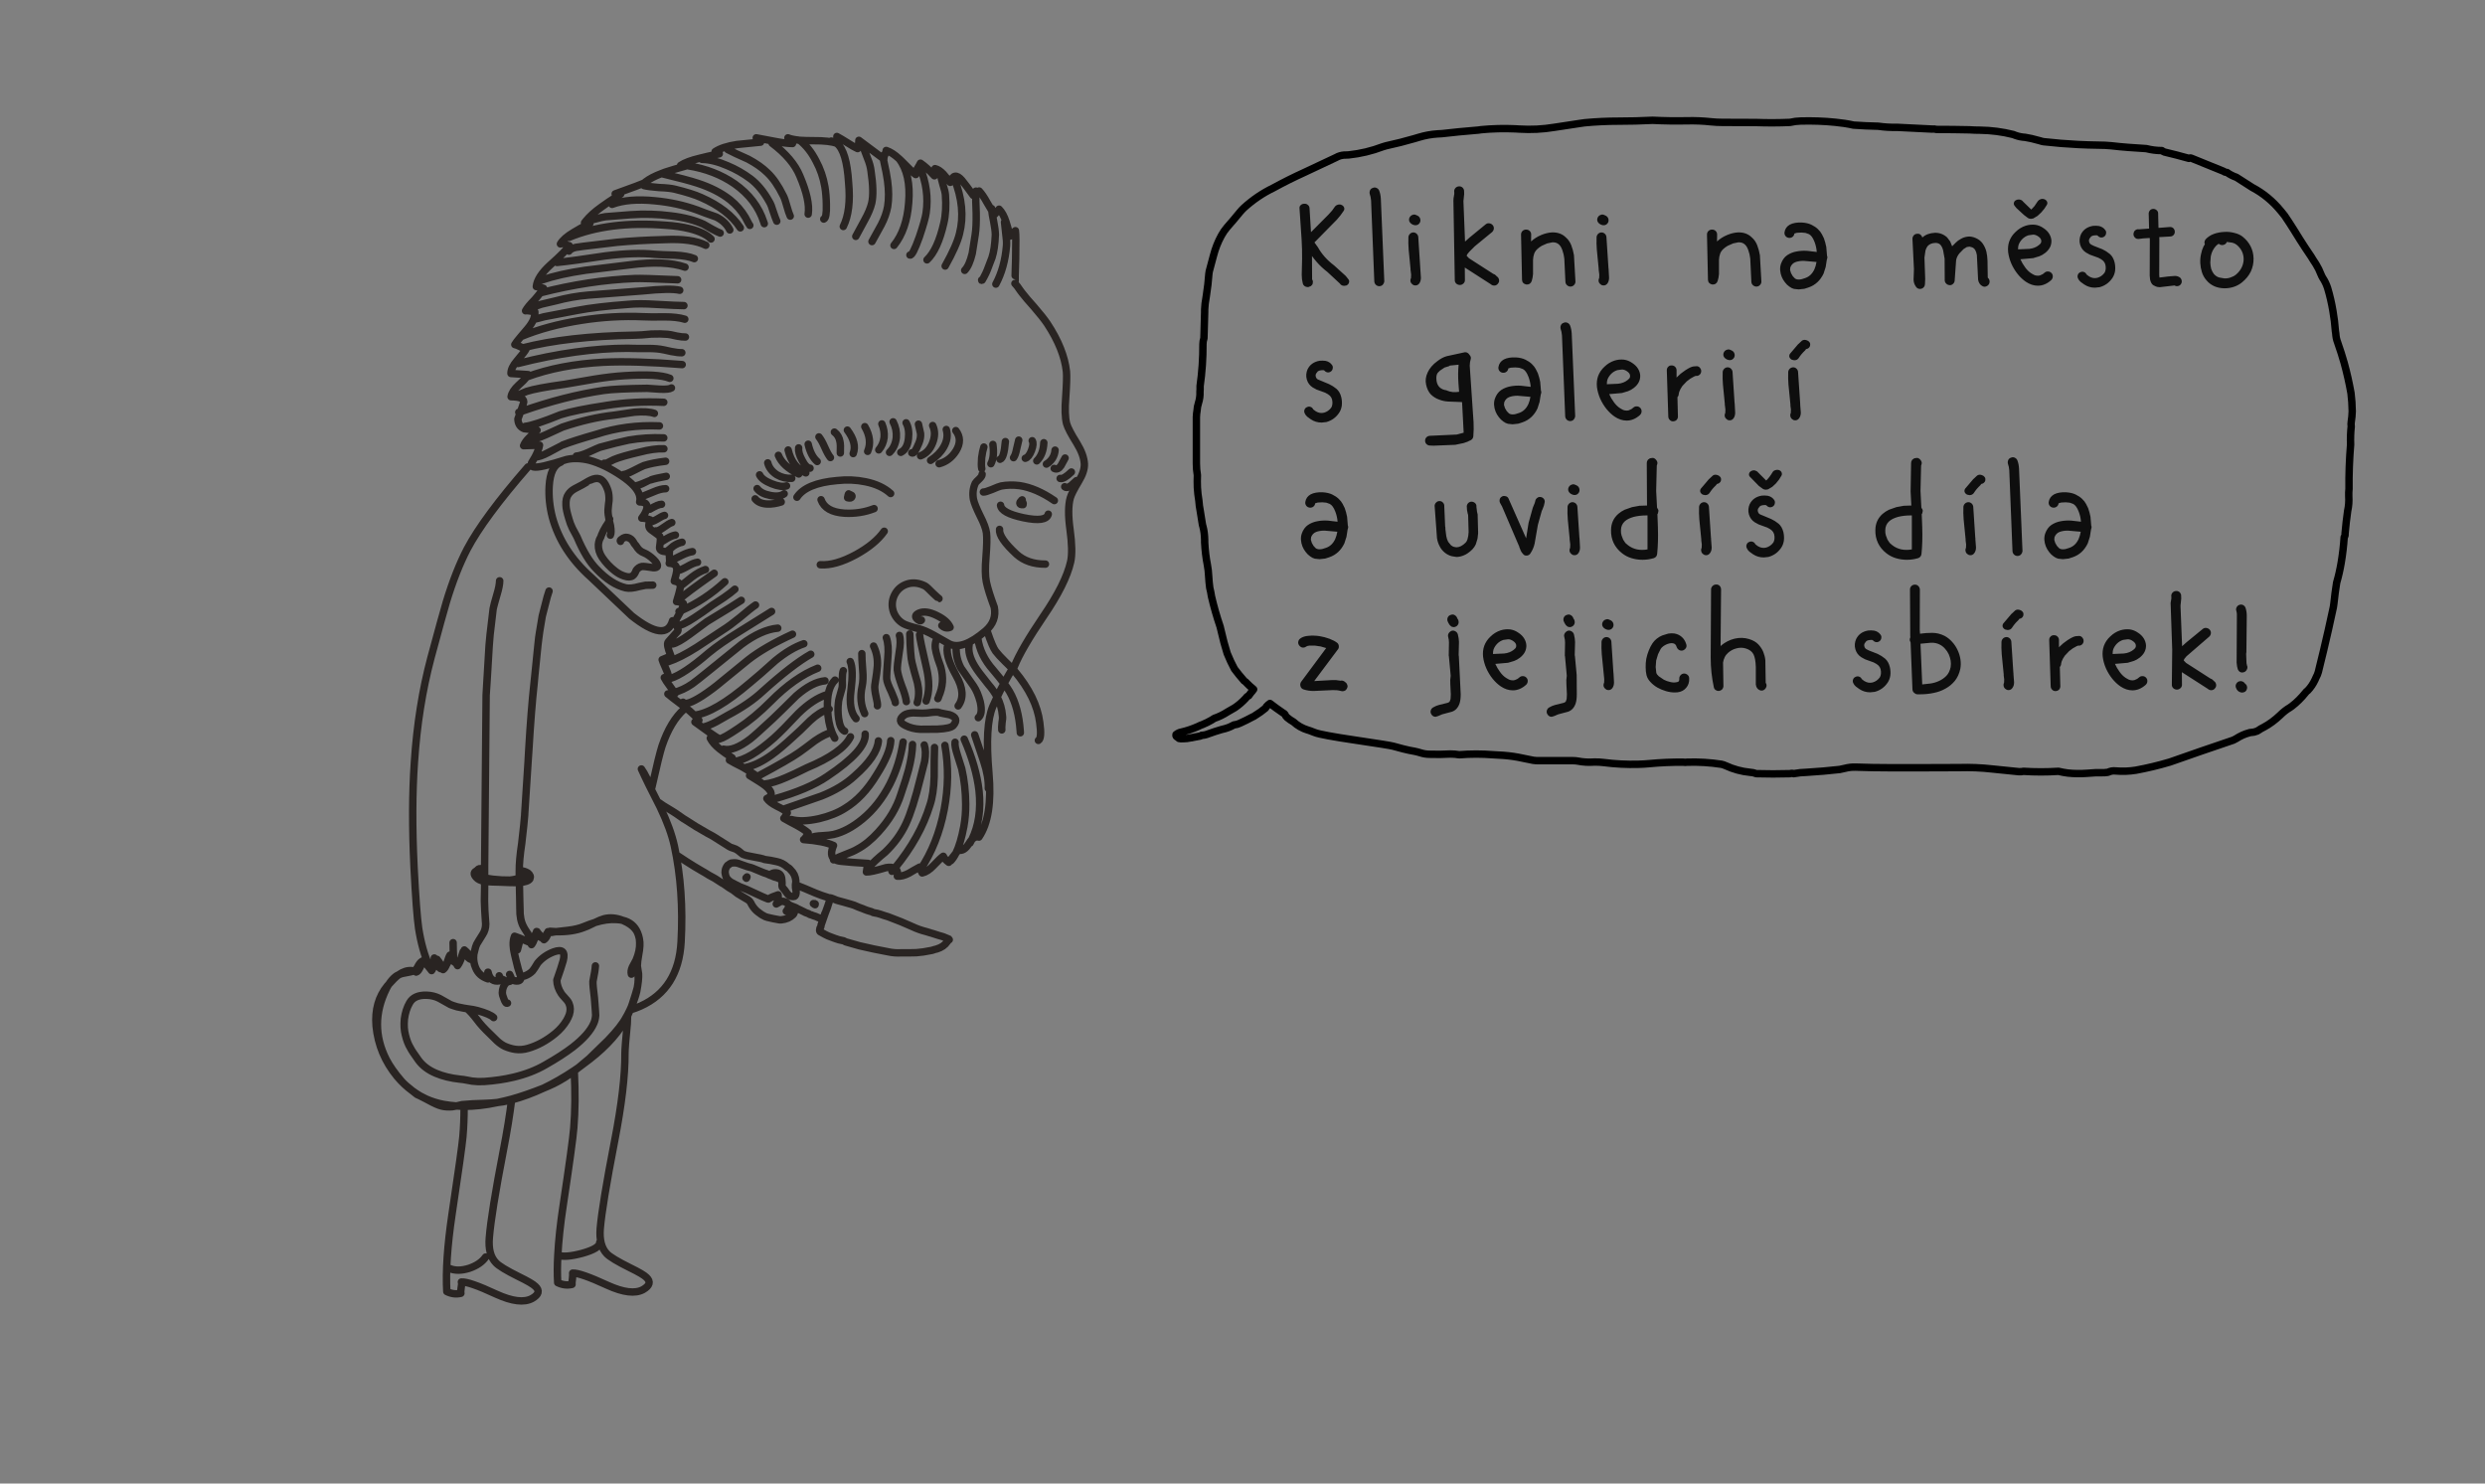 
<svg xmlns="http://www.w3.org/2000/svg" version="1.1" xmlns:xlink="http://www.w3.org/1999/xlink" preserveAspectRatio="none" x="0px" y="0px" width="1005px" height="600px" viewBox="0 0 1005 600">
<rect x="0" y="0" width="1005" height="600" fill="#808080" stroke="none"/>
<defs>
<g id="Layer6_0_FILL">
<path fill="#FFFFFF" stroke="none" d="
M 172.3 444.45
Q 172.75 444.7 173.25 444.95 176.75 446.9 178.7 447.35 180.6 447.8 182.95 447.6 183.6 447.5 184.55 447.3 181.9 447.1 179.35 446.65 175.65 445.95 172.3 444.45
M 168.65 442.65
Q 169.15 442.85 169.85 443.2 168.25 442.25 166.75 441.15 167.6 441.85 168.65 442.65
M 205.15 445.25
Q 206 445.05 206.9 444.85 213.35 443.1 219.8 440.1 212.75 442.9 206.9 444.55 203.9 445.35 201.2 445.9 203.5 445.65 205.15 445.25
M 205.6 396.95
Q 205.419 396.95 205.2 396.95 205.414 396.955 205.55 397
L 205.6 396.95
M 206.75 396.45
Q 206.7 396.45 206.65 396.5 206 396.75 205.6 396.95
L 205.55 397
Q 206.5 396.95 206.75 396.45
M 207.25 396.2
L 207.15 396.15 207.1 396.1
Q 206.95 395.95 206.8 395.75 206.9 396.15 206.75 396.45 207 396.35 207.25 396.2
M 209.4 396.75
Q 209.8 396.7 210.05 396.55 210.8 396.15 210.6 395.1 210.75 396.1 210.05 396.5 209.75 396.65 209.35 396.7 208.3 396.8 207.6 396.45 208.3 396.85 209.4 396.75
M 254.75 408.5
Q 254.3 409.4 253.8 410.4 253.5 410.85 253.25 411.35 251.3 415.15 245.9 420.75
L 238.3 428.15
Q 235.85 430.25 234 431.75 236.2 430.15 238.45 428.4 249.15 420.1 253.8 410.85 254.35 409.65 254.85 408.45 255.1 407.8 255.35 407.15 255.05 407.8 254.75 408.5
M 256.85 375.65
Q 257.45 376.35 257.85 377.25 256.15 373.2 251.8 372.2 251.9 372.25 252 372.3 255.35 373.75 256.85 375.65
M 229.75 376.25
Q 226.65 376.55 224.95 376.8 231.35 376.95 235.95 375.2 237.25 374.8 240.2 373.3 240.4 373.2 240.6 373.1 238.5 373.75 236.2 374.7 233.6 375.8 229.75 376.25
M 210.55 394.8
Q 210.506 394.668 210.45 394.55 210.5 394.663 210.5 394.75 210.55 394.95 210.6 395.1 210.6 394.95 210.55 394.8
M 206.8 395.7
L 206.8 395.75
Q 206.95 395.95 207.1 396.1 206.95 395.9 206.8 395.7
M 206.8 395.75
Q 206.798 395.698 206.75 395.65 206.85 396.15 206.65 396.5 206.7 396.45 206.75 396.45 206.9 396.15 206.8 395.75
M 207.65 382.85
L 207.6 382.85
Q 207.65 383.85 207.9 385 208 385.55 208.15 386.2 208.6 388.2 209.4 391.35 209.488 391.569 209.55 391.85 209.494 391.569 209.45 391.35 208.6 388.25 208.2 386.25 208.05 385.55 207.95 385 207.7 383.85 207.65 382.85
M 210.35 380.1
Q 210.3 380.2 210.2 380.3 209.4 382.95 208.3 383.15
L 209.25 384.15
Q 209.75 382.25 210.1 380.85 210.25 380.45 210.35 380.1
M 213.95 380.2
Q 213.95 380.25 213.95 380.3 214.4 381.05 214.95 382.05 215.6 381.3 216.2 379.6 216.65 378.05 216.9 377.25 216.45 377.85 215.95 379 215.2 380.45 214.55 381.1 214.25 380.6 213.95 380.2
M 213.9 380.25
L 213.95 380.3
Q 213.95 380.25 213.95 380.2 213.9 380.2 213.9 380.25
M 213.95 380.3
L 213.9 380.25
Q 213.85 380.55 213.7 380.8 211.95 380.1 210.7 379.65 211.9 380.15 213.7 380.9 213.85 380.6 213.95 380.3
M 213.5 377.65
Q 213.5 377.7 213.55 377.75 213.7 378 213.8 378.3 213.7 377.95 213.5 377.65
M 217.15 376.9
L 217.25 377
Q 217.2 376.9 217.2 376.8 217.15 376.85 217.15 376.9
M 221.7 377.2
Q 221.5 377.2 221.35 377.3 221.1 377.55 220.9 378.25 220.6 379.1 220.5 379.1 219.85 379.35 219.3 379.3
L 220 380.05
Q 220.75 379.55 221.25 378.45 221.65 377.7 221.7 377.2
M 197.4 393.2
Q 197.4 393.4 197.4 393.6 198.5 397.3 201.9 396.7 202.05 395.6 202 394.95 201.95 394.8 201.9 394.65 202 395.35 201.9 396.65 198.3 397.35 197.4 393.2
M 197.3 393.2
Q 197.4 393.95 197.4 395.2 197.45 394.2 197.4 393.6 197.35 393.4 197.3 393.2
M 192.4 391.5
Q 193.7 394.7 197.35 395.9
L 197.35 395.85
Q 193.8 394.7 192.4 391.5
M 185.1 389.45
Q 184.8 389.6 184.45 389.5 184.7 389.95 185.05 390.55 185.9 389.45 186.6 387.45 187.1 385.95 187.45 385.1 187.35 385 187.3 384.95 187.2 385.4 186.5 387.45 185.8 389.35 185.1 389.45
M 191.05 387.75
Q 191.25 388 191.45 388.3 191.5 388.2 191.55 388.1 191.5 387.4 191.55 386.7 191.25 387.4 191.05 387.75
M 191.6 386.3
Q 191.55 386.5 191.55 386.7 191.5 387.4 191.55 388.1 191.6 389.15 191.9 390.2 192 390.55 192.15 390.85 192.05 390.55 191.95 390.25 191.4 388.3 191.6 386.3
M 179 391.75
Q 179.1 391.95 179.2 392.15 179.95 391.65 180.5 390.3 179.8 391.35 179.15 391.65 179.05 391.7 179 391.75
M 176.2 388.6
L 175.65 387.45
Q 175.5 390.25 174.8 390.65 174.15 391.15 173.6 390.75 173.3 390.55 173.05 390.15 172.1 388.75 171.35 388.65 172.4 389.8 174.25 392.15 174.4 392.35 174.55 392.55 175.05 392.05 175.45 390.1 175.75 389.15 176.2 388.6
M 195.95 364.3
Q 196 361.3 196 358.55 195.95 361.3 195.9 364.25 195.95 367.4 196.4 373.65 196.45 376.05 195.15 378 193.15 381.15 192.8 381.85 193.25 381.1 195.15 378.05 196.45 376.15 196.45 373.7 195.95 367.45 195.95 364.3
M 196 356.45
Q 196.4 356.5 196.9 356.55 198.6 356.7 201.85 356.75 207.5 357 208.4 356.95 209.3 356.95 210.05 356.9
L 210.05 355.1
Q 208.15 355.8 206.15 355.95 202.9 356 199.4 355.6 197.35 355.35 196 355
L 196 356.45
M 218.25 255.45
Q 218.05 256.55 217.9 257.7 217.7 259.1 217.55 260.9 217.75 259.1 217.95 257.65 218.1 256.5 218.25 255.45
M 196.6 281.15
Q 196.75 278.45 196.95 276 197.6 266.1 197.85 261.05 198 258.8 198.2 256.7 197.95 258.75 197.8 260.95 197.55 266 196.9 275.95 196.7 278.45 196.6 281.15
M 202.1 234.9
L 202.05 234.9
Q 202.05 236.8 200.95 240.5 199.7 244.7 199.45 246.15 199.75 244.8 201 240.5 202.1 236.85 202.1 234.9
M 160.95 394.45
Q 161.05 394.35 161.25 394.25 160.65 394.5 160.15 394.85 158.55 396.05 157.25 398.1 159.5 395.55 160.95 394.45 Z"/>
</g>

<g id="Layer3_0_FILL">
<path fill="#0E0E0E" stroke="none" d="
M 624.7 203.15
Q 624.85 202.35 624.35 201.75 623.85 201.1 623 201 622.25 200.9 621.65 201.4 621 201.9 620.9 202.65
L 620.7 203.4 619.9 205.35 618.2 211.45 617.2 217.7 610 201.45
Q 609.55 200.75 608.75 200.65 607.95 200.45 607.3 200.9 606.6 201.35 606.5 202.1 606.35 202.9 606.75 203.55
L 607.45 204.8 614.2 220.55
Q 614.3 220.75 614.35 220.85
L 614.45 221.25 615.05 222.75
Q 615.4 223.5 616 224.1 616.45 224.7 617.3 224.7
L 617.5 224.7
Q 618.45 224.6 618.95 223.8 620.2 221.9 620.65 219.8
L 621.95 212.3 623.55 206.55 623.75 206.2 624.4 204.5 624.7 203.15
M 585.1 144.05
Q 583.25 144.55 581.25 146.1 578.55 148.1 577.4 150.6 576.2 153.1 576.75 155.55 577.3 158.1 578.7 159.55 580.15 160.95 582 161.6 583.8 162.3 585.7 162.4
L 590.95 162.6 591.3 162.65 591.95 175 589.15 175.75 578.4 176.25
Q 577.55 176.25 576.95 176.8 576.35 177.4 576.35 178.2 576.35 179.1 576.95 179.65 577.55 180.2 578.4 180.2
L 579.8 180.25 588.55 179.9 591.9 179.2
Q 593.5 178.75 594.85 178 595.75 177.5 595.85 176.45 596.1 173.65 595.95 170.8
L 594.4 147.9
Q 594.45 146.3 594.75 145.45 595.05 144.65 594.6 143.9 594.461 143.639 594.25 143.45 593.981 142.975 593.5 142.7 592.8 142.3 592 142.55
L 585.1 144.05
M 586 148.1
Q 586.25 147.95 586.35 147.85
L 589.9 147.5 589.9 147.5 590.1 147.5 589.9 147.5
Q 589.551 151.26 589.85 155.25 590 156.85 590.1 158.45 587.4 158.9 585.3 158 584.9 157.75 584.4 157.75 581 156.95 580.9 153.1 580.85 151.65 581.45 150.8
L 582.35 149.9 584.2 148.65
Q 585.15 148.3 586 148.1
M 571.65 94
Q 570.85 94 570.25 94.55 569.65 95.15 569.6 95.9 569.5 98.5 569.7 100.95
L 570.45 108.65 570.45 109.05 570.7 111.05 570.65 112.45
Q 570.3 113.15 570.45 113.9 570.65 114.6 571.3 115.05 571.7 115.45 572.4 115.45 573.45 115.45 574.05 114.55 574.65 113.65 574.65 112.3
L 573.6 96.1
Q 573.6 95.25 573.05 94.65 572.5 94.05 571.65 94
M 893.45 257.5
Q 894.1 256.9 894.15 256.05 894.2 255.25 893.6 254.6 893 254 892.15 253.95 891.35 253.9 890.7 254.5
L 884.3 259.75
Q 883.344 260.577 882.5 261.35
L 881.85 245 882.15 242.1 882.1 240.65
Q 881.95 239.85 881.3 239.35 880.6 238.9 879.75 239.05 878.95 239.2 878.45 239.9 878 240.55 878.15 241.4
L 878.15 242.1 877.85 243.85 878.5 262.75 878.35 276.8
Q 878.3 277.65 878.85 278.25 879.45 278.85 880.3 278.9
L 880.4 278.9
Q 881.2 278.9 881.8 278.35 882.4 277.85 882.45 277.05
L 882.4 271.85 892.75 278.5
Q 892.9 278.6 892.95 278.65 893.1 278.75 893.15 278.8 893.65 279.15 894.25 279.15 895.3 279.15 895.9 278.25 896.4 277.6 896.25 276.8 896.1 275.95 895.45 275.5 895.3 275.4 895.2 275.3
L 895.05 275.1
Q 894.5 274.55 893.9 274.4
L 884.1 268.1 883.15 267.1
Q 883.3 266.45 884.25 265.45
L 893.45 257.5
M 649.75 257.65
Q 648.95 257.65 648.35 258.2 647.75 258.8 647.7 259.55 647.6 262.15 647.8 264.6
L 648.8 274.7 648.75 276.1
Q 648.4 276.8 648.55 277.55 648.75 278.25 649.4 278.7 649.8 279.1 650.5 279.1 651.55 279.1 652.15 278.2 652.75 277.3 652.75 275.95
L 652.55 272.3 652.5 271.95 651.7 259.75
Q 651.7 258.9 651.15 258.3 650.6 257.7 649.75 257.65
M 696.05 238.35
Q 696 237.5 695.45 236.9 694.85 236.35 694 236.4 693.2 236.4 692.6 237 692 237.6 692 238.4
L 691.85 265.95
Q 691.85 272.05 693.1 277.85 693.2 278.55 693.75 279 694.3 279.45 695 279.45
L 695.15 279.45
Q 695.9 279.35 696.45 278.85 696.95 278.3 697 277.6
L 696.85 267.95
Q 697 266.85 697.5 265.85 697.95 264.85 698.85 264.05 700.35 262.7 702.35 262.2 704.35 261.7 706.15 262.3 708.25 262.95 709.15 264.6 710 266.3 710.1 269.75
L 710.1 276.8
Q 710.3 278.45 711.5 279.05 712.25 279.45 713.05 279.2 713.8 278.9 714.2 278.15 714.75 277.1 714.1 276.15
L 713.95 267
Q 713.8 265.4 713.15 263.75 712.5 262.1 711.15 260.65 709.8 259.2 707.35 258.45 704.5 257.6 701.5 258.3 698.5 259.05 696.1 261.05 696 261.2 695.85 261.4
L 696.05 238.35
M 776.45 238.35
Q 776.35 237.5 775.75 236.95 775.2 236.4 774.3 236.45 773.5 236.5 772.95 237.1 772.4 237.7 772.45 238.6
L 772.55 257.35 772.6 257.7
Q 772.3 258.3 772.35 258.95
L 772.7 259.85 773.45 278.85
Q 773.5 279.6 774.05 280.15 774.6 280.7 775.35 280.8
L 776.75 280.8
Q 779.4 280.8 782 280.25 784.6 279.75 786.8 278.5 789 277.3 790.6 275.35 792.2 273.35 792.8 270.5 793.15 268.65 792.85 266.65 792.55 264.65 791.65 262.8 790.8 261 789.45 259.55 788.1 258.05 786.4 257.15 783.95 255.95 781.45 255.95 778.9 255.95 776.5 256.3
L 776.4 254.8 776.45 238.35
M 788.9 267.15
Q 789.1 268.5 788.9 269.75 788.45 272 787.15 273.35 785.8 274.7 784.1 275.45 782.45 276.2 780.6 276.45
L 777.4 276.8 776.7 260.35 780.9 259.95
Q 782.95 259.85 784.6 260.75 785.75 261.35 786.6 262.35 787.5 263.3 788.1 264.55 788.65 265.8 788.9 267.15
M 667.3 185.35
L 666.5 185.9 666.1 186.6 666 187.3 666.1 204.5
Q 666.05 204.45 666 204.45
L 663.05 204.55 660.05 205.1 657.05 206.15
Q 655.6 206.85 654.45 207.85 651.6 210.4 651.55 214.3 651.45 217.15 652.6 219.6 653.75 222 656 223.75 657.7 225.1 659.85 225.75 662 226.4 664.3 226.4 666.55 226.4 668.8 225.75 670.05 225.35 670.2 224 670.7 219.2 670.5 213.2
L 670.3 207.95
Q 670.35 207.85 670.4 207.8 670.5 207.7 670.5 207.65
L 670.7 206.75
Q 670.8 206.15 670.2 205.45
L 670.2 205.35 670.15 205.25 669.8 198.55 670.05 188.3
Q 670.35 187.7 670.3 187.05 670.2 186.45 669.75 185.95 669.05 185.15 668.3 185.2
L 667.3 185.35
M 666.05 208.45
L 666.3 208.45 666.3 222.2
Q 664.15 222.6 662.05 222.2 660 221.75 658.4 220.5
L 657.35 219.6 656.45 218.25 655.8 216.55
Q 655.5 215.6 655.55 214.4 655.6 212.2 657.15 210.8 658.4 209.7 660.7 209.05 663.05 208.45 666.05 208.45
M 870.6 84.5
Q 869.8 84.6 869.35 85.25 868.9 85.95 869 86.7
L 869.15 92.45 865.05 92.75
Q 864.35 92.6 863.75 93 863.15 93.35 862.95 94.05 862.7 94.8 863 95.5 863.4 96.25 864.1 96.55
L 864.8 96.65 866.85 96.4 867 96.4 869.4 96.25 869.45 96.65 869.4 111.45 869.55 113.05
Q 869.95 114.85 870.95 115.4 871.9 115.95 872.7 116.1
L 873.05 116.1 873.5 116.15 879.45 115.45
Q 880.05 115.85 880.75 115.7 881.5 115.6 881.95 115 882.45 114.35 882.35 113.6 882.25 112.8 881.65 112.25 880.75 111.6 879.6 111.6
L 877.6 111.75
Q 877.5 111.75 877.3 111.8
L 877.05 111.8 873.35 112.25 873.25 111.3 873.3 96.5 873.25 95.9 877.65 95.65
Q 878.45 95.65 879 95.1 879.55 94.55 879.55 93.75 879.55 92.95 879 92.35 878.45 91.8 877.65 91.8
L 873.1 92.15 872.95 92.15 872.8 86.1
Q 872.7 85.3 872 84.85 871.35 84.4 870.6 84.5
M 904.55 245.6
Q 904.15 246.35 904.45 247.1 904.75 248.15 904.65 249.75
L 904.55 268
Q 904.65 269.6 905.05 270.75 905.6 272 906.9 272
L 907.7 271.8
Q 908.4 271.45 908.75 270.65 909.1 269.9 908.75 269.15
L 908.55 268.2 908.4 264.5 908.5 263.7 908.65 249.45
Q 908.7 247.5 908.2 245.95 907.95 245.15 907.25 244.75 906.5 244.35 905.75 244.6 904.95 244.85 904.55 245.6
M 908.65 277.3
Q 908.4 276.75 907.9 276.4 907.5 275.8 906.9 275.6 906.3 275.35 905.6 275.55 904.8 275.8 904.4 276.55 904 277.25 904.25 278.05 904.8 279.75 906.35 280.05
L 906.8 280.1
Q 907.45 280.1 908.05 279.7 908.6 279.25 908.75 278.55 908.9 277.9 908.65 277.3
M 867 258.2
Q 866.2 256.9 864.75 255.95 863.15 254.8 861.3 254.55 859.35 254.35 857.45 254.95 855.2 255.7 853.45 257.4 851.65 259.05 850.85 261.25 850.15 263.25 850.4 265.65 850.7 268 851.7 270.3 852.7 272.55 854.25 274.5 855.8 276.4 857.55 277.6 859.95 279.2 862.4 279.2 865.3 279.2 867.8 276.95 868.4 276.35 868.45 275.55 868.5 274.7 867.95 274.1 867.35 273.45 866.5 273.45 865.7 273.4 865.05 274
L 864.35 274.55 863.25 275.05
Q 862.65 275.25 861.75 275.1 860.85 274.95 859.75 274.2 858.35 273.3 857.25 271.75 856.1 270.2 855.35 268.5
L 860.5 268.05 863 267.3
Q 864.2 266.85 865.3 266 868 263.9 867.9 260.95 867.8 259.5 867 258.2
M 858.65 258.8
L 860.45 258.55
Q 861.45 258.5 862.55 259.25 863.8 260.1 863.8 261.1 863.85 261.7 863.5 262.15
L 862.8 262.8
Q 861.25 264.05 858.95 264.3
L 854.4 264.5
Q 854.4 263.3 854.65 262.6 855.15 261.3 856.2 260.25 857.3 259.2 858.65 258.8
M 842.65 259.45
Q 842.75 258.65 842.25 258 841.8 257.3 840.95 257.2
L 839.5 257.3
Q 838.4 257.45 836.25 258.85
L 834.4 260.2 833.1 261.4 832.7 261.8 832.7 258.9
Q 832.7 258.05 832.15 257.5 831.6 256.9 830.75 256.9 829.9 256.85 829.35 257.4 828.75 257.95 828.75 258.85
L 829.35 277.5
Q 829.35 278.3 829.9 278.9 830.45 279.5 831.25 279.5 832.1 279.5 832.7 278.95 833.25 278.35 833.25 277.6
L 833.05 269.75
Q 833.6 269.15 833.6 268.25
L 833.8 267.5 834.3 266.4 835.05 265.2 836.8 263.35 838.25 262.25 839.75 261.4 840.45 261.1
Q 841.25 261.25 841.9 260.75 842.55 260.25 842.65 259.45
M 817.05 246.75
Q 815.9 246.3 815.05 246.85
L 813.6 248.2 813.4 248.35
Q 813.3 248.5 813.25 248.55
L 810.15 252.2
Q 809.75 252.85 809.95 253.55 810.25 254.25 810.95 254.6
L 811.9 254.8
Q 813.1 254.8 813.7 253.9 814.7 252.3 816.25 250.85 816.4 250.7 816.45 250.6 816.6 250.45 816.65 250.3 816.75 250.3 816.8 250.25 817.4 250.15 817.75 249.8 818.2 249.4 818.3 248.9 818.45 247.95 818.05 247.5 817.65 246.95 817.05 246.75
M 809.45 259.55
Q 809.35 262.15 809.55 264.6
L 810.35 272.7 810.35 273.2 810.55 274.7 810.5 276.1
Q 810.15 276.8 810.35 277.55 810.5 278.25 811.15 278.7 811.6 279.1 812.25 279.1 813.3 279.1 813.9 278.2 814.55 277.3 814.55 275.95
L 814.3 272.75 814.3 272.3 814.25 271.95 813.45 259.75
Q 813.45 258.9 812.9 258.3 812.35 257.7 811.55 257.65 810.7 257.65 810.1 258.2 809.5 258.8 809.45 259.55
M 760.85 258.05
Q 761 257.25 760.5 256.65 759.6 255.4 757.95 255.05
L 756.75 254.95 755.55 255
Q 752.05 255.6 750.65 258.5 750.25 259.4 750.15 260.45 750.05 261.5 750.35 262.55 750.95 264.65 752.75 265.8
L 754.3 266.65 757.75 267.9
Q 759.1 268.55 759.7 269.15 760.3 269.75 760.55 270.6 760.8 271.6 760.7 272.5 760.6 273.35 760.25 273.95 759.1 275.5 757.35 276 755.65 276.45 754 275.45
L 753.25 274.9
Q 753.1 274.75 752.95 274.65 752.6 273.9 751.85 273.65 751.15 273.4 750.45 273.75 749.7 274.05 749.45 274.75 749.15 275.5 749.5 276.25 749.85 277.05 750.55 277.65
L 752 278.7
Q 753.95 280 756.35 280
L 758.25 279.8
Q 761.5 278.9 763.4 276.1 764.25 274.85 764.5 273.2 764.7 271.5 764.3 269.75 763.75 267.55 762.35 266.35 760.95 265.2 759.35 264.45
L 755.9 263.1 754.8 262.55
Q 754.2 262.2 754 261.45 753.8 260.75 754.15 260.15
L 754.8 259.3
Q 755.2 258.95 756.1 258.85
L 756.95 258.8
Q 757.2 258.8 757.45 258.95 757.95 259.55 758.7 259.7 759.5 259.8 760.15 259.3 760.75 258.85 760.85 258.05
M 677.15 256.2
Q 676 256.05 674.7 256.25
L 672.25 257
Q 671.05 257.5 670.05 258.3 669.05 259.1 668.35 260.1 667.45 261.45 666.8 263.1 666.15 264.7 665.8 266.45 665.5 268.15 665.55 269.9 665.55 271.6 665.9 273.1 666.3 274.6 667.5 275.85 668.65 277.1 670.25 278.05 671.85 278.95 673.7 279.5 675.55 280.05 677.2 280.05
L 678.45 280
Q 680.7 279.7 681.95 278.15 683.25 276.65 683.15 274.4 683.15 273.5 682.5 272.95 681.9 272.4 681.05 272.4 680.2 272.45 679.65 273.1 679.1 273.7 679.15 274.5 679.2 275.15 678.95 275.5 678.7 275.85 677.85 275.95 676.75 276.15 675.4 275.8 674.05 275.5 672.9 274.9
L 670.85 273.5
Q 670 272.75 669.85 272.1
L 669.6 269.75 669.8 267.15 670.55 264.6 671.65 262.4
Q 672.4 261.35 673.9 260.65 675.35 260 676.55 260.15 677.75 260.35 678.1 261.7 678.4 262.5 679.1 262.9 679.85 263.3 680.65 263.05 681.4 262.75 681.85 262.05 682.25 261.35 681.95 260.5 681.4 258.7 680.15 257.6 678.9 256.5 677.15 256.2
M 652.35 253.65
Q 652.7 252.9 652.45 252.1 652.2 251.3 651.45 250.9
L 650.9 250.65
Q 650.15 250.25 649.4 250.55 648.6 250.8 648.2 251.55 647.8 252.3 648.05 253.1 648.35 253.85 649.1 254.3
L 649.6 254.55 650.1 254.7 650.55 254.75
Q 651.75 254.75 652.35 253.65
M 636.55 256.6
Q 636.35 255.8 635.6 255.35 634.85 254.9 634.1 255.1 633.3 255.4 632.85 256.1 632.4 256.85 632.65 257.65 632.95 258.7 632.95 259.9
L 632.85 265.45
Q 632.9 264.85 632.95 265.7
L 633.65 273.3
Q 633.35 275 633.5 276.8
L 633.7 280.85 633.6 282.7 633.25 283.7
Q 632.95 284.1 632.4 284.25
L 628.95 285.1
Q 627.75 285.4 626.55 286.1 625.8 286.55 625.6 287.3 625.35 288.1 625.8 288.85 626.4 289.9 627.55 289.9
L 628.55 289.6 630.2 288.9 634.15 287.85
Q 635.2 287.5 636 286.65 636.8 285.8 637.25 284.45 637.7 283 637.7 280.8
L 637.65 273 636.95 265.45
Q 636.95 264.6 636.85 265.35
L 637 259.65
Q 636.95 258.1 636.55 256.6
M 636.5 250.35
Q 636.35 250.25 636.35 250.2 636.3 250.1 636.3 250 636 249.2 635.3 248.8 634.6 248.35 633.8 248.65 632.95 248.85 632.55 249.55 632.15 250.25 632.35 251.1
L 632.75 252 633.3 252.85 634 253.45 634.85 253.65
Q 635.5 253.65 636.1 253.2 636.75 252.65 636.85 251.9 636.95 251.1 636.5 250.35
M 606.85 254.95
Q 604.6 255.7 602.85 257.4 601.05 259.05 600.25 261.25 599.55 263.25 599.8 265.65 600.1 268 601.1 270.3 602.1 272.55 603.65 274.5 605.2 276.4 606.95 277.6 609.35 279.2 611.8 279.2 614.7 279.2 617.2 276.95 617.8 276.35 617.85 275.55 617.9 274.7 617.35 274.1 616.75 273.45 615.9 273.45 615.1 273.4 614.45 274
L 613.75 274.55 612.65 275.05
Q 612.05 275.25 611.15 275.1 610.25 274.95 609.15 274.2 607.75 273.3 606.65 271.75 605.5 270.2 604.75 268.5
L 609.9 268.05 612.4 267.3
Q 613.6 266.85 614.7 266 617.4 263.9 617.3 260.95 617.2 259.5 616.4 258.2 615.6 256.9 614.15 255.95 612.55 254.8 610.7 254.55 608.75 254.35 606.85 254.95
M 604.05 262.6
Q 604.55 261.3 605.6 260.25 606.7 259.2 608.05 258.8
L 609.85 258.55
Q 610.85 258.5 611.95 259.25 613.2 260.1 613.2 261.1 613.25 261.7 612.9 262.15
L 612.2 262.8
Q 610.65 264.05 608.35 264.3
L 603.8 264.5
Q 603.8 263.3 604.05 262.6
M 590.05 259.65
Q 590 258.1 589.6 256.6 589.4 255.8 588.65 255.35 587.9 254.9 587.15 255.1 586.35 255.4 585.9 256.1 585.45 256.85 585.7 257.65 586 258.7 586 259.9
L 585.9 265.45
Q 585.95 264.85 586 265.7
L 586.7 273.3
Q 586.4 275 586.55 276.8
L 586.75 280.85 586.65 282.7 586.3 283.7
Q 586 284.1 585.45 284.25
L 582 285.1
Q 580.8 285.4 579.6 286.1 578.85 286.55 578.65 287.3 578.4 288.1 578.85 288.85 579.45 289.9 580.6 289.9
L 581.6 289.6 583.25 288.9 587.2 287.85
Q 588.25 287.5 589.05 286.65 589.85 285.8 590.3 284.45 590.75 283 590.75 280.8
L 590 265.45
Q 590 264.6 589.9 265.35
L 590.05 259.65
M 587.9 253.65
Q 588.55 253.65 589.15 253.2 589.8 252.65 589.9 251.9 590 251.1 589.55 250.35 589.4 250.25 589.4 250.2 589.35 250.1 589.35 250 589.05 249.2 588.35 248.8 587.65 248.35 586.85 248.65 586 248.85 585.6 249.55 585.2 250.25 585.4 251.1
L 585.8 252 586.35 252.85 587.05 253.45 587.9 253.65
M 526.25 275.7
Q 525.65 276.55 525.95 277.55 526.25 278.55 527.25 278.85 529.3 279.5 531.4 279.45
L 539.05 279.1
Q 540.8 279.05 542.25 279.45
L 542.75 279.55 542.85 279.55
Q 543.75 279.55 544.25 279.1 544.75 278.65 544.9 278.05
L 545 277.65 544.9 277 544.5 276.25 543.7 275.6
Q 542.9 275.1 542.1 275.3 540.4 274.95 538.65 275.05
L 531.5 275.45 541 262.75
Q 541.55 262.15 541.45 261.3 541.4 260.45 540.75 259.95 539.65 259.1 537.7 258.35 535.7 257.6 533.5 257.25 531.25 256.95 529.2 257.15 527.1 257.3 525.85 258.25 525.2 258.7 525.05 259.55 524.9 260.35 525.45 261.05 525.95 261.75 526.75 261.9 527.6 262 528.25 261.5 528.65 261.2 529.6 261.1
L 531.7 261.1 534.1 261.45 536.35 262.1 526.25 275.7
M 843.65 203.8
Q 843.1 202.75 842.05 201.75 841 200.75 839.45 200 837.9 199.25 835.65 199.1 832.6 198.95 830.7 199.95 828.85 201 828.55 203.05 828.45 203.9 828.95 204.55 829.45 205.2 830.3 205.3 831.15 205.4 831.8 204.9 832.45 204.4 832.55 203.55
L 833.55 203.25 835.4 203.15 837.05 203.3 838.45 203.8
Q 839.1 204.15 839.65 204.9 840.2 205.65 840.7 206.95 841.45 208.9 841.6 211
L 837.7 210.55
Q 835.5 210.4 833.45 210.8 831.4 211.15 829.65 212.3 827.95 213.45 827.1 215.85 826.7 217.1 826.8 218.4 826.9 219.75 827.4 221 827.9 222.25 828.75 223.3 829.5 224.3 830.5 225 831.4 225.7 832.4 225.95
L 834.3 226.15 836.6 225.9 838.3 225.35
Q 842.35 223.95 844.35 219.75
L 845.2 217.1 845.65 214.25 845.85 213.5
Q 846 213.05 845.75 212.55
L 845.45 209
Q 845.1 207.2 844.5 205.5
L 843.65 203.8
M 834.45 222.15
Q 833.5 222.2 832.8 221.75
L 831.9 220.8 831.2 219.6 830.8 218.3 830.9 217.25
Q 831.5 215.7 832.9 215.15 834.3 214.6 836.3 214.6
L 841.5 215.05 841.15 216.6 840.65 218
Q 839.4 220.7 836.95 221.55 835.4 222.15 834.45 222.15
M 814.8 185.1
Q 814.05 184.75 813.3 185.1 812.45 185.35 812.15 186.15 811.85 186.9 812.1 187.7 812.45 188.6 812.6 190.15
L 813.9 222.75
Q 813.9 223.6 814.45 224.2 815 224.8 815.85 224.85
L 815.9 224.85
Q 816.7 224.85 817.3 224.3 817.85 223.7 817.95 222.95
L 816.55 189.5
Q 816.45 187.7 815.9 186.25 815.6 185.45 814.8 185.1
M 797.5 203.75
Q 796.95 203.15 796.15 203.1 795.3 203.1 794.7 203.65 794.1 204.25 794.05 205 793.95 207.6 794.15 210.05
L 794.95 218.15 794.95 218.65 795.15 220.15 795.1 221.55
Q 794.75 222.25 794.95 223 795.1 223.7 795.75 224.15 796.2 224.55 796.85 224.55 797.9 224.55 798.5 223.65 799.15 222.75 799.15 221.4
L 798.9 218.2 798.9 217.75 798.85 217.4 798.05 205.2
Q 798.05 204.35 797.5 203.75
M 797.85 194
L 794.75 197.65
Q 794.35 198.3 794.55 199 794.85 199.7 795.55 200.05
L 796.5 200.25
Q 797.7 200.25 798.3 199.35 799.3 197.75 800.85 196.3 801 196.15 801.05 196.05 801.2 195.9 801.25 195.75 801.35 195.75 801.4 195.7 802 195.6 802.35 195.25 802.8 194.85 802.9 194.35 803.05 193.4 802.65 192.95 802.25 192.4 801.65 192.2 800.5 191.75 799.65 192.3
L 798.2 193.65 798 193.8
Q 797.9 193.95 797.85 194
M 775.2 185.2
L 774.2 185.35 773.4 185.9 773 186.6 772.9 187.3 772.7 198.8 773 204.5
Q 772.95 204.45 772.9 204.45
L 769.95 204.55 766.95 205.1 763.95 206.15
Q 762.5 206.85 761.35 207.85 758.5 210.4 758.45 214.3 758.35 217.15 759.5 219.6 760.65 222 762.9 223.75 764.6 225.1 766.75 225.75 768.9 226.4 771.2 226.4 773.45 226.4 775.7 225.75 776.95 225.35 777.1 224 777.6 219.2 777.4 213.2
L 777.2 207.95
Q 777.25 207.85 777.3 207.8 777.4 207.7 777.4 207.65
L 777.6 206.75
Q 777.7 206.15 777.1 205.45
L 777.1 205.35 777.05 205.25 776.7 198.55 776.95 188.3
Q 777.25 187.7 777.2 187.05 777.1 186.45 776.65 185.95 775.95 185.15 775.2 185.2
M 772.95 208.45
L 773.2 208.45 773.2 222.2
Q 771.05 222.6 768.95 222.2 766.9 221.75 765.3 220.5
L 764.25 219.6 763.35 218.25 762.7 216.55
Q 762.4 215.6 762.45 214.4 762.5 212.2 764.05 210.8 765.3 209.7 767.6 209.05 769.95 208.45 772.95 208.45
M 717.8 203.5
Q 717.95 202.7 717.45 202.1 716.55 200.85 714.9 200.5
L 713.7 200.4 712.5 200.45
Q 709 201.05 707.6 203.95 707.2 204.85 707.1 205.9 707 206.95 707.3 208 707.9 210.1 709.7 211.25
L 711.25 212.1 714.7 213.35
Q 716.05 214 716.65 214.6 717.25 215.2 717.5 216.05 717.75 217.05 717.65 217.95 717.55 218.8 717.2 219.4 716.05 220.95 714.3 221.45 712.6 221.9 710.95 220.9
L 710.2 220.35
Q 710.05 220.2 709.9 220.1 709.55 219.35 708.8 219.1 708.1 218.85 707.4 219.2 706.65 219.5 706.4 220.2 706.1 220.95 706.45 221.7 706.8 222.5 707.5 223.1
L 708.95 224.15
Q 710.9 225.45 713.3 225.45
L 715.2 225.25
Q 718.45 224.35 720.35 221.55 721.2 220.3 721.45 218.65 721.65 216.95 721.25 215.2 720.7 213 719.3 211.8 717.9 210.65 716.3 209.9
L 711.75 208
Q 711.15 207.65 710.95 206.9 710.75 206.2 711.1 205.6
L 711.75 204.75
Q 712.15 204.4 713.05 204.3
L 713.9 204.25
Q 714.15 204.25 714.4 204.4 714.9 205 715.65 205.15 716.45 205.25 717.1 204.75 717.7 204.3 717.8 203.5
M 708.35 190.45
Q 707.6 190.8 707.4 191.45 707.2 192.15 707.6 192.7
L 711.35 196.55 713 197.75
Q 713.5 198.05 714.2 198.05
L 715.05 197.9 716.75 196.9 718.25 195.5 719.5 193.95 720.45 192.4
Q 720.8 191.85 720.55 191.15 720.3 190.45 719.55 190.15 718.8 189.9 718 190.15 717.25 190.35 716.9 190.95 715.55 193.2 714.3 194.35
L 711.1 191.15
Q 710.65 190.55 709.85 190.3 709.05 190.1 708.35 190.45
M 690.6 203.75
Q 690.05 203.15 689.25 203.1 688.4 203.1 687.8 203.65 687.2 204.25 687.15 205 687.05 207.6 687.25 210.05
L 688.05 218.15 688.05 218.65 688.25 220.15 688.2 221.55
Q 687.85 222.25 688.05 223 688.2 223.7 688.85 224.15 689.3 224.55 689.95 224.55 691 224.55 691.6 223.65 692.25 222.75 692.25 221.4
L 692 218.2 692 217.75 691.95 217.4 691.15 205.2
Q 691.15 204.35 690.6 203.75
M 691.1 193.8
Q 691 193.95 690.95 194
L 687.85 197.65
Q 687.45 198.3 687.65 199 687.95 199.7 688.65 200.05
L 689.6 200.25
Q 690.8 200.25 691.4 199.35 692.4 197.75 693.95 196.3 694.1 196.15 694.15 196.05 694.3 195.9 694.35 195.75 694.45 195.75 694.5 195.7 695.1 195.6 695.45 195.25 695.9 194.85 696 194.35 696.15 193.4 695.75 192.95 695.35 192.4 694.75 192.2 693.6 191.75 692.75 192.3
L 691.3 193.65 691.1 193.8
M 637.4 203.75
Q 636.85 203.15 636 203.1 635.2 203.1 634.6 203.65 634 204.25 633.95 205 633.85 207.6 634.05 210.05
L 634.8 217.75 634.8 218.15 635.05 220.15 635 221.55
Q 634.65 222.25 634.8 223 635 223.7 635.65 224.15 636.05 224.55 636.75 224.55 637.8 224.55 638.4 223.65 639 222.75 639 221.4
L 638.8 217.75 638.75 217.4 637.95 205.2
Q 637.95 204.35 637.4 203.75
M 635.65 196
Q 634.85 196.25 634.45 197 634.05 197.75 634.3 198.55 634.6 199.3 635.35 199.75
L 635.85 200 636.35 200.15 636.8 200.2
Q 638 200.2 638.6 199.1 638.95 198.35 638.7 197.55 638.45 196.75 637.7 196.35
L 637.15 196.1
Q 636.4 195.7 635.65 196
M 596.65 203.55
Q 596.1 203 595.3 202.9 594.5 202.85 593.9 203.35 593.3 203.9 593.2 204.7
L 593.3 206.3 593.6 207.8 593.75 208.25 593.95 215.15 593.8 216.75 593.45 218.25
Q 593.2 218.95 592.75 219.45 590.85 221.35 589 221.35
L 588.1 221.2
Q 587.4 221.05 586.75 220.45
L 585.7 219.15
Q 585.1 218.05 584.9 216.75
L 584.55 213.95 584.55 213.4 584.45 212.8 584.1 204.65
Q 584.15 203.85 583.55 203.25 583 202.65 582.25 202.65 581.45 202.6 580.85 203.2 580.25 203.75 580.2 204.55
L 581.15 217.6
Q 581.4 219.35 582.25 220.95 583 222.45 584.3 223.5 585.6 224.55 587.15 224.95
L 589 225.25
Q 590.4 225.25 591.9 224.65 593.7 223.95 595.5 222.15 596.35 221.25 596.85 220.15
L 597.55 217.85 597.8 215.65 597.6 208.05 597.35 206.95 597.1 204.95
Q 597.2 204.15 596.65 203.55
M 539 204.9
Q 539.55 205.65 540.05 206.95 540.8 208.9 540.95 211
L 537.05 210.55
Q 534.85 210.4 532.8 210.8 530.75 211.15 529 212.3 527.3 213.45 526.45 215.85 526.05 217.1 526.15 218.4 526.25 219.75 526.75 221 527.25 222.25 528.1 223.3 528.85 224.3 529.85 225 530.75 225.7 531.75 225.95
L 533.65 226.15 535.95 225.9 537.65 225.35
Q 541.7 223.95 543.7 219.75
L 544.55 217.1 545 214.25 545.2 213.5
Q 545.35 213.05 545.1 212.55
L 544.8 209
Q 544.45 207.2 543.85 205.5
L 543 203.8
Q 542.45 202.75 541.4 201.75 540.35 200.75 538.8 200 537.25 199.25 535 199.1 531.95 198.95 530.05 199.95 528.2 201 527.9 203.05 527.8 203.9 528.3 204.55 528.8 205.2 529.65 205.3 530.5 205.4 531.15 204.9 531.8 204.4 531.9 203.55
L 532.9 203.25 534.75 203.15 536.4 203.3 537.8 203.8
Q 538.45 204.15 539 204.9
M 532.25 215.15
Q 533.65 214.6 535.65 214.6
L 540.85 215.05 540.5 216.6 540 218
Q 538.75 220.7 536.3 221.55 534.75 222.15 533.8 222.15 532.85 222.2 532.15 221.75
L 531.25 220.8 530.55 219.6 530.15 218.3 530.25 217.25
Q 530.85 215.7 532.25 215.15
M 727.2 150.65
Q 727.2 149.8 726.65 149.2 726.1 148.6 725.3 148.55 724.45 148.55 723.85 149.1 723.25 149.7 723.2 150.45 723.1 153.05 723.3 155.5
L 724.1 163.6 724.1 164.1 724.3 165.6 724.25 167
Q 723.9 167.7 724.1 168.45 724.25 169.15 724.9 169.6 725.35 170 726 170 727.05 170 727.65 169.1 728.3 168.2 728.3 166.85
L 728.05 163.65 728.05 163.2 727.2 150.65
M 727.15 139.25
Q 727.05 139.4 727 139.45
L 723.9 143.1
Q 723.5 143.75 723.7 144.45 724 145.15 724.7 145.5
L 725.65 145.7
Q 726.85 145.7 727.45 144.8 728.45 143.2 730 141.75 730.15 141.6 730.2 141.5 730.35 141.35 730.4 141.2 730.5 141.2 730.55 141.15 731.15 141.05 731.5 140.7 731.95 140.3 732.05 139.8 732.2 138.85 731.8 138.4 731.4 137.85 730.8 137.65 729.65 137.2 728.8 137.75
L 727.35 139.1 727.15 139.25
M 700.15 149.2
Q 699.6 148.6 698.75 148.55 697.95 148.55 697.35 149.1 696.75 149.7 696.7 150.45 696.6 153.05 696.8 155.5
L 697.55 163.2 697.55 163.6 697.8 165.6 697.75 167
Q 697.4 167.7 697.55 168.45 697.75 169.15 698.4 169.6 698.8 170 699.5 170 700.55 170 701.15 169.1 701.75 168.2 701.75 166.85
L 701.55 163.2 701.5 162.85 700.7 150.65
Q 700.7 149.8 700.15 149.2
M 698.4 141.45
Q 697.6 141.7 697.2 142.45 696.8 143.2 697.05 144 697.35 144.75 698.1 145.2
L 698.6 145.45 699.1 145.6 699.55 145.65
Q 700.75 145.65 701.35 144.55 701.7 143.8 701.45 143 701.2 142.2 700.45 141.8
L 699.9 141.55
Q 699.15 141.15 698.4 141.45
M 686.3 148.1
L 684.85 148.2
Q 683.75 148.35 681.6 149.75
L 679.75 151.1 678.45 152.3 678.05 152.7 678.05 149.8
Q 678.05 148.95 677.5 148.4 676.95 147.8 676.1 147.8 675.25 147.75 674.7 148.3 674.1 148.85 674.1 149.75
L 674.7 168.4
Q 674.7 169.2 675.25 169.8 675.8 170.4 676.6 170.4 677.45 170.4 678.05 169.85 678.6 169.25 678.6 168.5
L 678.4 160.65
Q 678.95 160.05 678.95 159.15
L 679.15 158.4 679.65 157.3 680.4 156.1 682.15 154.25 683.6 153.15 685.1 152.3 685.8 152
Q 686.6 152.15 687.25 151.65 687.9 151.15 688 150.35 688.1 149.55 687.6 148.9 687.15 148.2 686.3 148.1
M 652.9 145.85
Q 650.65 146.6 648.9 148.3 647.1 149.95 646.3 152.15 645.6 154.15 645.85 156.55 646.15 158.9 647.15 161.2 648.15 163.45 649.7 165.4 651.25 167.3 653 168.5 655.4 170.1 657.85 170.1 660.75 170.1 663.25 167.85 663.85 167.25 663.9 166.45 663.95 165.6 663.4 165 662.8 164.35 661.95 164.35 661.15 164.3 660.5 164.9
L 659.8 165.45 658.7 165.95
Q 658.1 166.15 657.2 166 656.3 165.85 655.2 165.1 653.8 164.2 652.7 162.65 651.55 161.1 650.8 159.4
L 655.95 158.95 658.45 158.2
Q 659.65 157.75 660.75 156.9 663.45 154.8 663.35 151.85 663.25 150.4 662.45 149.1 661.65 147.8 660.2 146.85 658.6 145.7 656.75 145.45 654.8 145.25 652.9 145.85
M 658.95 153.05
L 658.25 153.7
Q 656.7 154.95 654.4 155.2
L 649.85 155.4
Q 649.85 154.2 650.1 153.5 650.6 152.2 651.65 151.15 652.75 150.1 654.1 149.7
L 655.9 149.45
Q 656.9 149.4 658 150.15 659.25 151 659.25 152 659.3 152.6 658.95 153.05
M 635.65 134.95
Q 635.55 133.15 635 131.7 634.7 130.9 633.9 130.55 633.15 130.2 632.4 130.55 631.55 130.8 631.25 131.6 630.95 132.35 631.2 133.15 631.55 134.05 631.7 135.6
L 633 168.2
Q 633 169.05 633.55 169.65 634.1 170.25 634.95 170.3
L 635 170.3
Q 635.8 170.3 636.4 169.75 636.95 169.15 637.05 168.4
L 635.65 134.95
M 613.1 144.55
Q 610.05 144.4 608.15 145.4 606.3 146.45 606 148.5 605.9 149.35 606.4 150 606.9 150.65 607.75 150.75 608.6 150.85 609.25 150.35 609.9 149.85 610 149
L 611 148.7 612.85 148.6 614.5 148.75 615.9 149.25
Q 616.55 149.6 617.1 150.35 617.65 151.1 618.15 152.4 618.9 154.35 619.05 156.45
L 615.15 156
Q 612.95 155.85 610.9 156.25 608.85 156.6 607.1 157.75 605.4 158.9 604.55 161.3 604.15 162.55 604.25 163.85 604.35 165.2 604.85 166.45 605.35 167.7 606.2 168.75 606.95 169.75 607.95 170.45 608.85 171.15 609.85 171.4
L 611.75 171.6 614.05 171.35 615.75 170.8
Q 619.8 169.4 621.8 165.2
L 622.65 162.55 623.1 159.7 623.3 158.95
Q 623.45 158.5 623.2 158
L 622.9 154.45
Q 622.55 152.65 621.95 150.95
L 621.1 149.25
Q 620.55 148.2 619.5 147.2 618.45 146.2 616.9 145.45 615.35 144.7 613.1 144.55
M 610.35 160.6
Q 611.75 160.05 613.75 160.05
L 618.95 160.5 618.6 162.05 618.1 163.45
Q 616.85 166.15 614.4 167 612.85 167.6 611.9 167.6 610.95 167.65 610.25 167.2
L 609.35 166.25 608.65 165.05 608.25 163.75 608.35 162.7
Q 608.95 161.15 610.35 160.6
M 534.9 145.85
L 533.7 145.9
Q 530.2 146.5 528.8 149.4 528.4 150.3 528.3 151.35 528.2 152.4 528.5 153.45 529.1 155.55 530.9 156.7
L 532.45 157.55 535.9 158.8
Q 537.25 159.45 537.85 160.05 538.45 160.65 538.7 161.5 538.95 162.5 538.85 163.4 538.75 164.25 538.4 164.85 537.25 166.4 535.5 166.9 533.8 167.35 532.15 166.35
L 531.4 165.8
Q 531.25 165.65 531.1 165.55 530.75 164.8 530 164.55 529.3 164.3 528.6 164.65 527.85 164.95 527.6 165.65 527.3 166.4 527.65 167.15 528 167.95 528.7 168.55
L 530.15 169.6
Q 532.1 170.9 534.5 170.9
L 536.4 170.7
Q 539.65 169.8 541.55 167 542.4 165.75 542.65 164.1 542.85 162.4 542.45 160.65 541.9 158.45 540.5 157.25 539.1 156.1 537.5 155.35
L 532.95 153.45
Q 532.35 153.1 532.15 152.35 531.95 151.65 532.3 151.05
L 532.95 150.2
Q 533.35 149.85 534.25 149.75
L 535.1 149.7
Q 535.35 149.7 535.6 149.85 536.1 150.45 536.85 150.6 537.65 150.7 538.3 150.2 538.9 149.75 539 148.95 539.15 148.15 538.65 147.55 537.75 146.3 536.1 145.95
L 534.9 145.85
M 892.05 96.75
Q 891.25 97.75 891.7 98.8
L 891.4 99.3
Q 891.35 99.45 891.2 99.6 890.5 101 890.15 102.8 889.75 104.55 889.85 106.45 889.95 108.3 890.5 110.05 891.05 111.85 892.3 113.3 894.95 116.5 899.55 116.6
L 899.7 116.6
Q 901.75 116.6 903.6 115.95 905.45 115.3 906.85 114.1 909.1 112.25 910.3 109.8 911.45 107.3 911.4 104.55 911.35 101.95 910.25 99.7 909.1 97.4 906.95 95.7 905.7 94.7 903.65 94.2 901.6 93.65 899.5 93.8 897.35 93.9 895.35 94.6 893.35 95.35 892.05 96.75
M 897.35 98.6
L 897.4 98.6 897.45 98.7
Q 898.15 99.2 898.95 99.1 899.75 99 900.3 98.4
L 900.6 97.85 902.8 98.15
Q 903.8 98.4 904.5 98.95 907.3 101.2 907.4 104.7 907.4 106.5 906.6 108.15 905.8 109.8 904.3 111.05 903.4 111.8 902.15 112.2 900.9 112.65 899.6 112.6
L 897.6 112.25
Q 896.35 111.95 895.35 110.8 894.65 109.9 894.25 108.7 893.95 107.45 893.9 106.2
L 894.1 103.65
Q 894.35 102.4 894.85 101.4 895.5 100.15 896.25 99.4 897.1 98.6 897.35 98.6
M 847.65 91.3
L 846.45 91.35
Q 842.95 91.95 841.55 94.85 841.15 95.75 841.05 96.8 840.95 97.85 841.25 98.9 841.85 101 843.65 102.15
L 845.2 103 848.65 104.25
Q 850 104.9 850.6 105.5 851.2 106.1 851.45 106.95 851.7 107.95 851.6 108.85 851.5 109.7 851.15 110.3 850 111.85 848.25 112.35 846.55 112.8 844.9 111.8
L 844.15 111.25
Q 844 111.1 843.85 111 843.5 110.25 842.75 110 842.05 109.75 841.35 110.1 840.6 110.4 840.35 111.1 840.05 111.85 840.4 112.6 840.75 113.4 841.45 114
L 842.9 115.05
Q 844.85 116.35 847.25 116.35
L 849.15 116.15
Q 852.4 115.25 854.3 112.45 855.15 111.2 855.4 109.55 855.6 107.85 855.2 106.1 854.65 103.9 853.25 102.7 851.85 101.55 850.25 100.8
L 846.8 99.45 845.7 98.9
Q 845.1 98.55 844.9 97.8 844.7 97.1 845.05 96.5
L 845.7 95.65
Q 846.1 95.3 847 95.2
L 847.85 95.15
Q 848.1 95.15 848.35 95.3 848.85 95.9 849.6 96.05 850.4 96.15 851.05 95.65 851.65 95.2 851.75 94.4 851.9 93.6 851.4 93 850.5 91.75 848.85 91.4
L 847.65 91.3
M 815.2 93.75
Q 813.4 95.4 812.6 97.6 811.9 99.6 812.15 102 812.45 104.35 813.45 106.65 814.45 108.9 816 110.85 817.55 112.75 819.3 113.95 821.7 115.55 824.15 115.55 827.05 115.55 829.55 113.3 830.15 112.7 830.2 111.9 830.25 111.05 829.7 110.45 829.1 109.8 828.25 109.8 827.45 109.75 826.8 110.35
L 826.1 110.9 825 111.4
Q 824.4 111.6 823.5 111.45 822.6 111.3 821.5 110.55 820.1 109.65 819 108.1 817.85 106.55 817.1 104.85
L 822.25 104.4 824.75 103.65
Q 825.95 103.2 827.05 102.35 829.75 100.25 829.65 97.3 829.55 95.85 828.75 94.55 827.95 93.25 826.5 92.3 824.9 91.15 823.05 90.9 821.1 90.7 819.2 91.3 816.95 92.05 815.2 93.75
M 816.4 98.95
Q 816.9 97.65 817.95 96.6 819.05 95.55 820.4 95.15
L 822.2 94.9
Q 823.2 94.85 824.3 95.6 825.55 96.45 825.55 97.45 825.6 98.05 825.25 98.5
L 824.55 99.15
Q 823 100.4 820.7 100.65
L 816.15 100.85
Q 816.15 99.65 816.4 98.95
M 822.8 83.35
L 821.5 84.75 818.2 81.55
Q 817.8 80.95 817 80.75 816.2 80.55 815.45 80.9 814.7 81.2 814.5 81.9 814.3 82.55 814.7 83.15
L 815.5 84.15 818.55 86.95 820.2 88.2
Q 820.7 88.5 821.4 88.5
L 822.3 88.35 824.05 87.3 825.55 85.9 826.8 84.4 827.8 82.85
Q 828.15 82.25 827.9 81.6 827.6 80.9 826.85 80.6 826.1 80.3 825.3 80.55 824.55 80.8 824.15 81.35
L 822.8 83.35
M 777.45 96.05
Q 777.25 95.35 776.7 94.9 776.1 94.45 775.45 94.55 774.55 94.55 774 95.15 773.45 95.75 773.45 96.6
L 774.05 108.85 773.9 113.05
Q 773.9 114.6 774.85 115.95 775.45 116.85 776.5 116.85
L 777 116.8
Q 777.6 116.65 778.05 116.15 778.45 115.65 778.5 115
L 778.6 112.8 778.3 104.15 778.7 101.4
Q 779.05 100.15 779.75 99.35 780.85 98.3 782.7 98.25 783.8 98.2 784.6 98.85 785.45 99.65 785.85 101.25
L 786.45 104.6 786.5 113.3
Q 786.5 114.05 787 114.6 787.55 115.2 788.3 115.3 789.05 115.45 789.7 114.95 790.35 114.45 790.5 113.7
L 791.1 105.35
Q 791.3 103.85 792.45 102.45
L 794.1 100.75 795.45 99.9 796.55 99.75 797.5 100
Q 798.35 100.3 798.85 101.15 799.3 101.95 799.5 103.15
L 800 113.15
Q 800.15 114.05 800.6 114.7 801.05 115.4 801.8 115.75 802.55 116.15 803.35 115.8 804.1 115.5 804.5 114.7 804.75 114.1 804.6 113.4 804.45 112.75 803.9 112.3
L 803.8 105.45
Q 803.75 103.55 803.35 101.8 802.9 100 801.85 98.5 800.85 97.05 799 96.25 797.2 95.5 795.75 95.7 794.25 95.9 793.05 96.6 791.8 97.25 790.95 98.15
L 789.5 99.6 788.7 97.65 787.45 96
Q 785.35 94.1 782.55 94.15 779.35 94.3 777.45 96.05
M 732.8 95.8
Q 733.35 96.55 733.85 97.85 734.6 99.8 734.75 101.9
L 730.85 101.45
Q 728.65 101.3 726.6 101.7 724.55 102.05 722.8 103.2 721.1 104.35 720.25 106.75 719.85 108 719.95 109.3 720.05 110.65 720.55 111.9 721.05 113.15 721.9 114.2 722.65 115.2 723.65 115.9 724.55 116.6 725.55 116.85
L 727.45 117.05 729.75 116.8 731.45 116.25
Q 735.5 114.85 737.5 110.65
L 738.35 108 738.8 105.15 739 104.4
Q 739.15 103.95 738.9 103.45
L 738.6 99.9
Q 738.25 98.1 737.65 96.4
L 736.8 94.7
Q 736.25 93.65 735.2 92.65 734.15 91.65 732.6 90.9 731.05 90.15 728.8 90 725.75 89.85 723.85 90.85 722 91.9 721.7 93.95 721.6 94.8 722.1 95.45 722.6 96.1 723.45 96.2 724.3 96.3 724.95 95.8 725.6 95.3 725.7 94.45
L 726.7 94.15 728.55 94.05 730.2 94.2 731.6 94.7
Q 732.25 95.05 732.8 95.8
M 724.05 108.15
Q 724.65 106.6 726.05 106.05 727.45 105.5 729.45 105.5
L 734.65 105.95 734.3 107.5 733.8 108.9
Q 732.55 111.6 730.1 112.45 728.55 113.05 727.6 113.05 726.65 113.1 725.95 112.65
L 725.05 111.7 724.35 110.5 723.95 109.2 724.05 108.15
M 694.4 97.65
L 694.45 94.85
Q 694.45 94 693.85 93.4 693.25 92.85 692.4 92.85 691.55 92.85 690.95 93.4 690.35 94 690.35 94.85
L 690.75 113.25
Q 690.8 114 691.25 114.45 691.75 114.95 692.45 115.05 693.2 115.15 693.8 114.8 694.4 114.4 694.65 113.7 695.1 112.3 695.2 110.85
L 695.2 105.1
Q 695.25 103.8 695.65 102.65 696 101.65 696.85 100.8 697.7 100 698.75 99.4
L 700.9 98.45 703.05 98
Q 704.7 97.95 705.7 98.9 706.6 99.75 707.1 101.3 707.65 102.8 707.85 104.6
L 708.3 114
Q 708.35 114.8 708.95 115.35 709.55 115.9 710.3 115.9
L 710.45 115.9
Q 711.25 115.85 711.8 115.25 712.4 114.6 712.35 113.8
L 711.75 103.2
Q 711.4 101.1 710.65 99.15 709.9 97.25 708.45 96 706.25 93.85 702.8 94 700.8 94.1 698.5 95.05 696.2 96 694.4 97.65
M 649.7 96.1
Q 649.7 95.25 649.15 94.65 648.6 94.05 647.75 94 646.95 94 646.35 94.55 645.75 95.15 645.7 95.9 645.6 98.5 645.8 100.95
L 646.55 108.65 646.55 109.05 646.8 111.05 646.75 112.45
Q 646.4 113.15 646.55 113.9 646.75 114.6 647.4 115.05 647.8 115.45 648.5 115.45 649.55 115.45 650.15 114.55 650.75 113.65 650.75 112.3
L 650.55 108.65 650.5 108.3 649.7 96.1
M 648.55 91.1
Q 649.75 91.1 650.35 90 650.7 89.25 650.45 88.45 650.2 87.65 649.45 87.25
L 648.9 87
Q 648.15 86.6 647.4 86.9 646.6 87.15 646.2 87.9 645.8 88.65 646.05 89.45 646.35 90.2 647.1 90.65
L 647.6 90.9 648.1 91.05 648.55 91.1
M 615.75 93.4
Q 615.15 94 615.15 94.85
L 615.55 113.25
Q 615.6 114 616.05 114.45 616.55 114.95 617.25 115.05 618 115.15 618.6 114.8 619.2 114.4 619.45 113.7 619.9 112.3 620 110.85
L 620 105.1
Q 620.05 103.8 620.45 102.65 620.8 101.65 621.65 100.8 622.5 100 623.55 99.4
L 625.7 98.45 627.85 98
Q 629.5 97.95 630.5 98.9 631.4 99.75 631.9 101.3 632.45 102.8 632.65 104.6
L 633.1 114
Q 633.15 114.8 633.75 115.35 634.35 115.9 635.1 115.9
L 635.25 115.9
Q 636.05 115.85 636.6 115.25 637.2 114.6 637.15 113.8
L 636.55 103.2
Q 636.2 101.1 635.45 99.15 634.7 97.25 633.25 96 631.05 93.85 627.6 94 625.6 94.1 623.3 95.05 621 96 619.2 97.65
L 619.25 94.85
Q 619.25 94 618.65 93.4 618.05 92.85 617.2 92.85 616.35 92.85 615.75 93.4
M 592.1 77
Q 591.95 76.2 591.3 75.7 590.6 75.25 589.75 75.4 588.95 75.55 588.45 76.25 588 76.9 588.15 77.75
L 588.15 78.45 587.85 80.2 587.8 81.2 588.35 113.15
Q 588.3 114 588.85 114.6 589.45 115.2 590.3 115.25
L 590.4 115.25
Q 591.2 115.25 591.8 114.7 592.4 114.2 592.45 113.4
L 592.4 108.2 602.75 114.85
Q 602.9 114.95 602.95 115 603.1 115.1 603.15 115.15 603.65 115.5 604.25 115.5 605.3 115.5 605.9 114.6 606.4 113.95 606.25 113.15 606.1 112.3 605.45 111.85 605.3 111.75 605.2 111.65
L 605.05 111.45
Q 604.5 110.9 603.9 110.75
L 594.1 104.45 593.15 103.45
Q 593.3 102.8 594.25 101.8
L 596.45 99.6 603.45 93.85
Q 604.1 93.25 604.15 92.4 604.2 91.6 603.6 90.95 603 90.35 602.15 90.3 601.35 90.25 600.7 90.85
L 594.3 96.1
Q 593.344 96.927 592.5 97.7
L 591.85 81.35 592.15 78.45 592.1 77
M 572.45 91.1
Q 573.65 91.1 574.25 90 574.6 89.25 574.35 88.45 574.1 87.65 573.35 87.25
L 572.8 87
Q 572.05 86.6 571.3 86.9 570.5 87.15 570.1 87.9 569.7 88.65 569.95 89.45 570.25 90.2 571 90.65
L 571.5 90.9 572 91.05 572.45 91.1
M 558.45 80.4
Q 558.35 78.6 557.8 77.15 557.5 76.35 556.7 76 555.95 75.65 555.2 76 554.35 76.25 554.05 77.05 553.75 77.8 554 78.6 554.35 79.5 554.5 81.05
L 555.8 113.65
Q 555.8 114.5 556.35 115.1 556.9 115.7 557.75 115.75
L 557.8 115.75
Q 558.6 115.75 559.2 115.2 559.75 114.6 559.85 113.85
L 558.45 80.4
M 525.55 84.2
L 526.4 96.8
Q 526.65 100.85 526.6 104.85
L 526.45 111.1
Q 526.45 113 526.9 114.7 527.05 115.3 527.6 115.7 528.15 116.1 528.85 116.1
L 529.15 116.1 530.15 115.7 530.65 115.2
Q 530.8 115 530.85 114.85
L 530.95 114.2
Q 531.05 113.55 530.65 113
L 530.6 103.55
Q 531.515 104.823 532.6 106.05 534.45 108.15 536.9 110.05
L 541.85 114.65
Q 542.45 115.6 543.65 115.6
L 544.55 115.45
Q 545.35 115.05 545.55 114.35 545.8 113.65 545.4 113.05
L 544.25 111.6 539.55 107.35
Q 535.3 104.15 533 100
L 531.6 98.05 540.65 88.85
Q 542.2 87.15 543.4 85.3 543.85 84.65 543.6 83.95 543.35 83.25 542.6 82.9 541.85 82.55 541.05 82.8 540.3 83 539.85 83.6 538.85 85.2 537.35 86.7
L 530.2 93.9 529.6 84.05
Q 529.5 83.3 528.9 82.85 528.35 82.35 527.5 82.4 526.6 82.4 526.05 82.95 525.5 83.45 525.55 84.2 Z"/>
</g>

<path id="Layer7_0_1_STROKES" stroke="#292422" stroke-width="3" stroke-linejoin="round" stroke-linecap="round" fill="none" d="
M 332.85 371.85
Q 332.8 372 332.75 372.15 332.45 373.1 332.1 374 332 374.45 331.95 374.85 331.9 375.1 331.7 375.25 331.65 375.35 331.6 375.45 331.35 376.25 331.6 376.7 331.65 376.75 331.75 376.85 332.7 377.35 333.65 377.9 334.85 378.55 336.05 378.95 336.65 379.15 337.25 379.4 337.6 379.55 337.95 379.65 339.25 380.15 340.75 380.4 341.15 380.45 341.5 380.65 341.7 380.8 341.95 380.9 344.75 381.75 347.55 382.5 350.45 383.2 353.35 383.8 356.15 384.3 358.95 384.9 361.9 385.55 364.6 385.35 364.85 385.35 365.1 385.35 367.8 385.4 370.6 385.3 373.4 385.1 376.15 384.5 376.55 384.45 376.95 384.35 377.5 384.15 378.05 384 378.25 384 378.5 383.9 378.65 383.85 378.85 383.8 381.7 382.95 383.1 380.85 383.45 380.25 383.9 380.05 383.95 379.8 383.55 379.7 383.5 379.75 383.4 379.65 383.05 379.5 382.65 379.35 381.5 378.8 380.25 378.5 380 378.45 379.7 378.35 378.35 377.95 377.05 377.5 376.7 377.35 376.35 377.3 375.5 377.05 374.55 376.75 371.7 376.05 369.05 374.8 364.45 372.7 359.8 371 359.5 370.85 359.15 370.75 357.55 370.3 356.05 369.75 354.85 369.35 353.5 369.15 353.05 369.1 352.8 368.9 352.45 368.7 352 368.6 350.7 368.25 349.5 367.75 349.3 367.65 349.05 367.55 347.15 366.9 345.4 366.1 344.9 365.9 344.3 365.75 342.8 365.3 341.15 364.85 340.25 364.55 339.3 364.35 338.25 364.1 337.45 363.7 337 363.55 336.55 363.35 336.35 363.3 336.15 363.2 335.95 363.1 335.75 363.1 335.85 363.2 335.85 363.25 335.85 363.75 335.65 363.9 335.55 364 335.55 364.1 335.2 365.3 334.8 366.4 334.75 366.6 334.7 366.8 334.3 367.9 333.9 368.9 333.8 368.95 333.8 369.05
L 333.8 369.15
Q 333.3 370.55 332.85 371.85 332.6 371.8 332.45 371.7 330.7 371.05 329.9 370.65 329.6 370.55 329.25 370.45 328.9 370.3 328.55 370.2 328.2 370 327.8 369.95 327.4 369.85 327.2 369.65 327.2 369.6 327.05 369.55 326.35 369.25 325.7 369.05 325.65 369 325.55 368.95 324.35 368.35 323.1 367.75 323.05 367.75 322.95 367.7 321.85 367 320.45 366.55 320.35 366.55 320.2 366.45 319.45 366.15 318.9 365.85
L 318.85 365.85
Q 318.9 366 318.95 366.1 319.05 366.4 319 366.6 318.7 367.75 318 368.5 319.2 367.8 320.25 367.8 322.05 367.75 321.05 369.5 320.9 369.7 320.7 369.95 318.95 371.7 316.05 372 315.6 372 315.2 372 312.75 371.6 310.35 371 309.5 370.8 308.8 370.35 308.4 370.15 308 369.9 307.35 369.45 306.5 368.8 306.2 368.6 305.95 368.35 304.5 367 303.6 365.1 303.25 364.4 302.55 363.95 301.2 363.15 299.85 362.35 298.25 361.5 297 360.4 296.75 360.2 296.55 360.05 294.75 359.05 293.25 357.9 293.05 357.75 292.8 357.6 292.5 357.35 292.1 357.2 290.85 356.4 289.15 355.3 288.9 355.2 288.7 355.05 286.75 354.05 285 352.9 284.65 352.7 284.2 352.45 280.8 350.5 277.55 348.4 275.95 347.3 274.35 346.3
M 266.8 324.8
Q 266.9 324.9 267.05 325 267.65 325.4 268.2 325.8 270.45 327.2 271.9 328.05 273.3 328.9 274.9 330.05 276.4 331.15 277.55 331.8 278.7 332.5 281.55 334.35 284.4 336.05 286.2 337.05 288.05 338 288.4 338.25 291.7 340.35 295.05 342.45 295.3 342.65 296.45 343 297.6 343.3 298.6 344.05 299.6 344.8 300 345.2 300.35 345.6 301.9 346 303.4 346.35 305.7 346.75 308 347.15 308.55 347.35 309.05 347.55 309.2 347.6 311.65 347.9 314.05 348.45 316.5 348.95 318.25 350.55 318.5 350.75 318.65 350.85 319.05 351.05 319.3 351.3 319.55 351.6 319.8 351.85 321.65 353.65 321.85 356.2 321.9 356.7 321.8 357.1 321.75 357.5 321.7 357.85 322.2 358.05 322.75 358.25 324.15 358.75 325.5 359.35 326.9 359.95 328.3 360.55 328.45 360.65 328.55 360.65 329.15 360.9 329.85 361.2 332.25 362.2 334.8 362.95
M 329.7 365.6
Q 329.65 365.4 329.3 365.5 329.25 365.5 329.3 365.65
L 329.3 365.7
Q 329.4 365.7 329.4 365.8 329.5 365.75 329.5 365.7 329.6 365.65 329.7 365.6 329.75 365.65 329.65 365.9 329.55 365.8 329.4 365.8
M 333.8 369.15
Q 333.75 369.25 333.7 369.3 333.7 369.4 333.6 369.45 333.5 369.85 333.35 370.3 333.35 370.4 333.25 370.4 333.15 370.65 332.85 371.85
M 328.95 365.45
Q 329.1 365.55 329.3 365.7
M 334.8 366.4
Q 334.35 367.65 333.9 368.9
M 311.7 353.65
Q 311.55 353.8 311.45 354 311.85 354.1 312.3 354.3 312.85 354.6 313.6 354.8 313.95 354.85 314.3 355 315.25 355.35 316.2 355.8 316.15 355.4 316.1 355.05 315.7 353 313.6 353 312.45 353 311.7 353.65 Z
M 316.2 355.8
Q 316.35 357.05 316.25 358.4 316.25 358.65 316.55 359 317.6 360.15 318.3 361.3 318.6 361.7 318.9 361.95 319.7 362.65 320.85 362.6 321.8 362.65 321.95 361.3 322.05 360.55 321.9 360 321.65 359 321.7 357.85
M 318.85 365.85
Q 318.5 365.15 317.5 364.75 316.25 364.25 315.3 364.85 314.65 365.25 313.95 365.6 314.7 364.4 314.75 362.85 314.75 362.6 314.7 362.3 314.65 362.15 314.7 361.9 312.45 362.6 310.9 363.5 310.8 363.55 310.75 363.6 310.55 363.55 310.35 363.5 310 363.4 309.75 363.25 309 362.95 308.45 362.7 305.85 361.55 303.35 360.35 302 359.7 300.55 359.15 299.2 358.7 298 358 297.8 357.9 297.55 357.8 297.05 357.55 296.45 357.2 295.3 356.75 294.3 355.65 293.55 354.85 293.35 353.45 293.3 353.15 293.25 352.85 293.25 352.2 293.45 351.45 293.45 351.35 293.55 351.2 293.6 351.2 293.6 351.1 293.85 350.45 294.3 349.95 294.45 349.95 294.5 349.85 294.9 349.55 295.3 349.25 295.65 349 296.3 349 297.05 348.9 297.8 349 298.75 349.2 299.55 349.55 300.85 350.05 302.25 350.5 303.1 350.7 303.95 350.95 304.15 351 304.35 351.1 304.85 351.3 305.3 351.5 306.6 352 307.95 352.6 308.95 353.05 310.15 353.4 310.8 353.65 311.45 354
M 301.85 354.9
Q 301.8 355 301.7 355.05 301.7 355.1 301.85 355.2 301.95 355.15 301.95 355.05 302 355 301.85 354.9 302 354.75 302.1 354.65"/>

<path id="Layer6_0_1_STROKES" stroke="#292422" stroke-width="3" stroke-linejoin="round" stroke-linecap="round" fill="none" d="
M 401.05 84.35
Q 401.05 84.7 401.1 85.15 401.75 86.1 402.25 86.7 403.7 85.15 404.05 84.6 405.75 86.3 406.85 89.7 407.5 91.6 408.45 95.5 408.85 94.9 410.65 93.3 410.95 95.15 410.75 104.75 410.45 113.7 410.55 113.7
M 406.25 89.85
Q 406.35 90.85 406.75 94.45 407.2 97.55 407.05 99.4 406.3 108.3 402.75 114.9
M 336.15 57.05
Q 337.4 57.2 338.45 58 338.65 58.05 338.8 58.15 338.75 56.05 338.45 55.2 339.95 56 342.65 57.7 345.45 59.5 346.85 60.1 347.4 57.8 347.35 56.75 355.85 63.05 357.2 64.1 357.05 63.55 356.95 63
M 349.05 59.3
Q 349.3 60.1 350.85 64.05 352 66.85 352.25 69.1 353.55 77.7 352.55 82.15 351.8 85.2 349.65 89.05 346.35 95.1 346.1 95.6
M 357.2 64.1
L 357.45 64.3
Q 357.4 63.45 357.9 62.5 358.4 61.2 358.4 60.85 360.85 61.65 363.65 64.25 364.15 64.7 364.65 65.2 368.85 69.55 370.35 70.6 370.25 69.4 371.05 68.15 371.9 66.8 372.25 66 374.65 67.6 377.9 71.1 378.2 69.15 378.15 68.2 379.75 68.55 381.55 70.45 382.5 71.55 384.3 73.75 385.85 69.25 389 72.9 390.6 74.85 393.6 79 393.9 78.6 394.65 78.1 394.65 77.65 394.7 77.3
M 357.2 64.1
Q 358.65 70.6 358.95 73.1 359.75 78.95 359 83.55 358.35 87.15 356.4 90.9 356.3 91.1 352.65 97.7
M 338.45 58
Q 342.4 61.1 343.2 73.9 344.25 85.15 341.05 91.6
M 209.8 166.75
Q 210.15 166.6 210.55 166.5 211.4 164.15 211.7 163.1 212.6 160.5 206.7 160.45 207.05 158.25 209.7 155.8 211.95 153.8 213 152.45 213.4 151.9 213.6 151.5
L 206.65 151.05
Q 206.6 148.8 209.1 145.9 212.35 142.1 212.75 141.15 212.25 141.15 211.35 140.7 210.95 140.5 210.5 140.25 209 139.5 208.2 139.35 208.55 138.65 210.65 136.15 211.7 134.85 213.25 133.1 215.1 130.95 215.85 129 216.4 127.45 216.3 126.1 214.75 125.8 213.8 125.7 212.95 125.6 212.55 125.7 213.4 124.1 216.25 121.2 217.6 119.65 218.5 118.45 219.3 117.4 219.8 116.6 217.95 115.95 216.9 115.9 217.3 111.95 222.5 107.2 229.05 101.4 230.2 99.35 230.05 99.35 228.6 98.75 227.8 98.35 226.65 98.65 228 96.35 232.05 93.95 234.3 92.55 238.6 90.3 237.9 90.15 236.4 90.1 236.65 89.75 236.95 89.4 239.15 86.65 243.2 83.75 245.25 82.2 251 78.5
L 248.8 78.4
Q 258.95 74.8 261.7 73.5
L 261 73.6
Q 263.5 71.7 267.5 70.2 268.15 69.9 268.9 69.65 271.75 68.7 277.45 67.1 276.05 67.05 275.25 66.9 277.75 65.25 282.8 64.05 285.65 63.3 290.9 62.2
L 289.2 61.35
Q 292.2 59.35 298.05 58.45 298.75 58.35 307.6 57.5 306.45 56.15 305.85 55.75 306.8 55.95 313.25 57.15 317.6 58 320.5 58.05
L 318.65 55.75
Q 320.2 56.4 323.15 56.7 323.3 56.7 323.45 56.75 325.75 56.9 328.85 56.9 335.6 56.85 338.45 58
M 323.45 56.75
Q 327.3 59.8 330 65.05 332.65 69.95 333.6 75.5 334.15 78.8 334.2 82.75 334.35 88.2 333.15 88.6
M 380.5 70.7
Q 380.55 71.95 381.35 74.65 382.25 77.45 382.35 78.75 382.85 85.4 381.7 90.25 379.25 101 374.9 105.1
M 372 67.5
Q 375.9 76.75 374.55 86.1 374.2 88.75 371.8 95.85 369.05 103.55 368 103.15
M 394.65 78.1
Q 395.2 77.7 396 77.25 397.45 78.75 399.2 81.95 400.3 83.85 401.1 85.15 401.25 86.65 401.85 89.5 402.5 92.8 402.55 94.9 402.3 100.8 401.2 104.15
L 399.25 109.25
Q 398.85 110.3 397.95 112 397 113.95 397 113.25
M 394.65 78.1
Q 394.55 80.7 394.8 86.2 394.9 91.65 394.4 94.9 393.3 101.7 393.2 102.5 392 107.45 390.15 109.35
M 385.95 72.25
Q 390.7 84.15 388.05 94.5 386.9 99.3 382.25 107.6
M 363.65 64.25
Q 368.45 70.5 367.5 81.95 366.7 92.85 361.55 99.25
M 323 181.15
Q 322.75 183.1 324.35 186.05 326 189.3 327.6 189.35
M 326.85 179.65
Q 327.95 184.45 330.5 186.65
M 337.45 174.75
Q 339.3 176.15 339.7 178.6 340 179.95 339.85 183.2
M 331.2 176.7
Q 332.3 178.05 333.55 180.9 334.85 183.85 335.85 185.05
M 361.2 170.6
Q 362.75 173.55 362.5 177 362.05 180.75 359.75 182.95
M 356.65 171.45
Q 357.8 174.15 357.55 176.95 357.2 179.8 355.4 181.95
M 322.3 201.1
Q 326.05 195.45 338.55 194.35 344.5 193.7 350.05 194.85 356.4 196.15 360.2 199.6
M 342.7 173.95
Q 346.65 179.25 345.05 183.45
M 349.75 172.55
Q 352.85 177.9 350.9 182.55
M 371.45 171.55
Q 372.2 175 372.3 175.35 372.45 177.15 371.65 179.15 369.75 183.85 368.75 183.15
M 382.7 173.7
Q 383.75 177.25 381.6 180.9 379.85 183.95 376.35 186.2
M 377.2 172.1
Q 378.7 175.3 377.15 179.2 375.6 183.1 372.3 184.35
M 386.55 174.15
Q 389.4 177.85 386.65 182.35 384.05 186.45 379.8 187.55
M 397.2 191.8
Q 397.25 192.5 396.15 193.6 394.7 194.95 394.45 195.4 393.05 198.45 393.7 202 394.2 204.2 396.45 208.75 398.6 212.95 398.95 215.5 399.3 218.4 398.75 225.35 398.2 231.85 398.9 235.3 399.65 238.95 402.1 245.55 403.2 251.15 398.6 255.15 389.3 263.1 383.95 260.45 383.15 260.05 377.85 257 374.15 254.9 371.3 254.2 366.95 253.1 365.45 252.3 362.75 250.8 361.45 247.75 360.1 244.05 361.75 240.65 363.45 237.2 367.2 236.1 370.5 235.2 374.05 236.95 374.85 237.35 377.3 239.9 379.65 242.1 379.75 242.1
M 400.75 187.55
Q 402.25 184.7 401.55 179.75
M 397.05 189.55
Q 396.75 188.15 397 185.15 397.35 182.45 397.9 180.8
M 366.45 171
Q 367.85 173.5 367.4 177.45 366.9 181.65 364.3 182.95
M 410.45 114.65
Q 411.25 115.4 412.6 117.45 412.9 117.9 413.35 118.45 415 120.6 418.2 124.15 421.8 128.3 423.55 130.9 430.3 141.15 431.3 150.25 431.55 152.9 431 160.8 430.45 167.65 431.35 171.3 432.05 173.75 435.5 179.25 438.35 183.9 438.55 187.65 438.65 190.7 436.25 194.65 433.4 199.4 432.85 201.35 431.6 205.85 432.75 214.15 433.95 222.95 433 227.2 431 236.1 421.9 249.4 413.1 262.4 410.25 269.45 409.95 270.15 409.75 270.8 410.1 271.15 410.35 271.45 419.2 282 420.5 292.2 421.4 298.6 419.95 299.45
M 409.9 185.1
Q 410.65 184.1 411.1 181.8 411.7 179.15 412 178
M 419.3 186.4
Q 421.95 183.8 422.15 179.05
M 414.65 185.35
Q 416.1 184.95 417.15 182.2 418.2 179.4 417.45 178.25
M 428.75 193.5
Q 430.2 193.9 433.3 190.9
M 423.2 187.7
Q 424.6 186.9 425.65 185.35 426.6 183.75 426.7 182.05
M 430.6 196.85
Q 431.45 197.6 433.15 196.4 433.3 196.25 435.35 194.4
M 426.35 189.45
Q 427.85 190.2 429.1 188.3 429.7 187.3 430.75 185.25
M 397.7 199
Q 398.5 199.05 401.1 198 403.95 196.75 404.9 196.55 408.4 195.9 412.35 196.4 419.05 197.4 426.4 202.45
M 404.45 185.75
Q 406.05 185.3 406.6 178.6
M 413.45 203.2
Q 413.45 202.75 413.4 202.15 413.15 202.25 413 202.5 413 202.85 412.75 203.3 412.7 203.55 413.3 203.8 413.3 203.55 413.45 203.2 413.55 203.3 413.7 203.3 413.9 203.5 413.75 204.1 412.45 204.2 412.45 203.5 412.5 202.9 413 202.5
M 404.65 204.35
Q 405 207.5 413.95 209.4 423.1 211.3 423.95 207.95
M 404.25 214.1
Q 403.85 217.45 411.1 224.15 415.6 228.2 422.8 228.15
M 399.4 255.75
Q 401.4 261.65 402.65 263.35 403.9 265 406.45 267.5 408.35 269.3 409.45 270.45 409.75 269.95 410.25 269.45
M 409.45 270.45
Q 409.6 270.6 409.75 270.8
M 412.65 296.35
Q 412.65 296 412.6 295.55 411.95 286.1 408.35 279.8 407.65 278.55 406.05 276.4 404.5 279.25 403.25 281.9 405.1 285.5 405.4 289.4 405.6 290.5 405.25 292.3 405.05 294.25 405.15 295.2
M 409.45 270.45
Q 407.6 273.5 406.05 276.4 404.35 274.15 401.65 270.95 396.4 265.05 395.45 258.15
M 343.15 200
Q 343.15 199.95 343.15 199.9
L 343.1 199.9
Q 343.1 199.95 343.15 200 343.2 200.45 343.5 201.05
L 343.65 200.25
Q 343.55 200.15 343.55 200.05 343.3 199.9 343.15 199.9 343.25 199.45 343.55 200.05 344.8 200.2 344.55 200.9 344.25 201.7 342.8 201.3 342.8 200.95 342.9 200.75 342.95 200.25 343.1 200.05 343.1 200 343.15 200 Z
M 342.9 200.75
Q 343.15 200.85 343.5 201.05 343.6 201.2 343.75 201.25 344.5 201.7 343.65 200.25
M 332.05 202.1
Q 333.8 207.05 341.55 207.55 347.85 207.9 353.5 205.7
M 331.75 228.4
Q 337.75 228.85 346.1 224.35 353.95 220.05 357.6 214.85
M 363.75 257
Q 364.45 259.25 363.65 263.85 362.8 269.2 362.9 270.95 363.15 273.15 364.7 277.4 366.3 281.4 366.55 283.75
M 358.45 257.9
Q 359.55 261 359.05 266.2 358.5 273.05 358.6 274.55 358.7 276.1 360.55 279.9 362.15 283.6 362.1 284.15
M 348.55 264.35
Q 348.5 266 348.9 271.05 349.25 274.85 348.65 277.65 347.35 283.65 349.7 288.6
M 353.3 261.3
Q 355.05 264.9 354.85 269.2 354.75 271.3 353.8 277.15 353.6 278.55 354.3 281.75 355 284.65 354.85 285.45
M 341.6 295.7
Q 339.75 294.85 339.15 290.5 338.7 287.2 339.1 284 339.1 283.15 340.5 278.45 340.8 277.4 340.65 274.75 340.65 272.2 341.05 271.25
M 337.7 275.05
Q 334.3 278.4 334.65 286.55 334.65 286.75 334.7 287 335 286.85 335.35 286.8
M 334.7 287
Q 334.9 292.3 336.45 296.15 336.95 297.45 337.6 298.55
M 301.7 310.35
Q 306.4 309.4 312.05 305.35 315.55 302.85 321 297.8 322.95 296.15 327.6 291.5 331.5 287.9 334.7 287
M 343.85 267.55
Q 345.25 270.6 344.15 279.3 343.1 287.15 346.2 290.65
M 386.7 261.6
Q 386.5 266.15 388.65 270.2 389.1 270.8 393.7 277.4 395.4 279.9 396.45 283.9 397.5 288.75 395.65 290.25
M 391.95 260.7
Q 391.25 264.6 394.2 269.4 395.35 271.4 399.75 276.85 401.9 279.3 403.25 281.9 402.3 283.85 401.5 285.75 398.25 293.4 399.95 312.7 401.5 330.35 395.9 338.55 394.4 338.1 393.05 339.55 392.7 340.25 392.3 340.95
M 372.65 250.8
Q 372.1 251.55 370.75 250.2 369.55 248.9 371.7 247.95 374.5 246.75 378.9 248.95 383.1 251 384.25 253.7 382.45 254.45 380.9 253
M 378.95 258.25
Q 377.7 260.5 378.6 263.9 379.05 265.95 380.45 269.7 382.2 275.95 379.65 281.65 379.55 282.15 379.3 282.55
M 371.9 256.75
Q 371.95 258.3 374.7 270.15 376.55 278.05 374.55 283.5
M 367.95 256.4
Q 368.15 265.35 368.85 268.05 369.55 271 371.05 276.15 372.05 280.6 370.95 284.15
M 377.4 288.05
Q 374.35 288.5 372.95 288.45 370.5 288.35 369.25 288.3 366.8 288.45 365.7 289.2 362.45 291.6 366.15 293.4 368.8 294.8 372.3 294.95 373.45 295 379.1 294.9 384.45 294.65 385.55 293.4 388.1 290.4 384 289.05 382.6 288.8 381.65 288.6 380.2 288.35 379.5 288.05 379.05 288 378.7 288 378.1 288 377.4 288.05 Z
M 383.4 260.65
Q 381.9 264.65 386.65 273.15 391 280.8 387.5 285.5
M 394.2 297.2
Q 395.35 300.6 397.8 307.85 399.9 314.2 399.7 318.85
M 389.95 298.95
Q 394.8 310 395.95 319.8 397.15 331.2 393.05 339.55 392.45 340.2 391.85 341.2 389.85 344.45 387.55 343.8
L 386.6 345.05
Q 385.65 346.95 384.55 348.1
M 386.25 300.2
Q 386 301.7 387.25 305.5 387.95 307.6 388.95 310.9 390.5 317.65 390.55 325.2 390.6 329.85 389.8 334.25 388.5 341.2 386.6 345.05
L 383.7 348.75
Q 382 347.5 381.5 346.3 380.45 346.95 377.5 350.1 375.2 352.55 372.95 353.05 372.5 352.25 372.25 351.65 371.95 351.1 371.9 350.7 369.05 352.25 367.6 353.15 364.95 354.55 362.9 354.35 363.3 351.9 361.85 351.15 361.3 351.75 360.75 352.4
M 369.05 301.1
Q 368.95 305.5 367.45 311.35 366.6 314.6 364.3 321.35 361.75 329.4 355.2 336.55 351.05 341.15 346.6 343.5 345.2 344.35 341.85 345.6 339.05 346.65 337.5 347.55 338.5 348.2 340.25 348.35 343.6 348.75 351.15 349.2 350.65 350.2 350.4 352.65 352.15 352.75 358.35 350.9 360.65 350.55 361.85 351.15 372.1 338.7 376.1 325.6 377.6 321.2 377.8 314.15 377.8 306.1 377.95 302.3
M 373.8 301.3
Q 374.65 303.75 373.95 307.95 373.7 309.1 372.25 314.65 369.15 327.25 366.35 333.2 363.4 339.5 357.95 344.7 353.35 348.45 351.65 350.6
M 382.15 301.45
Q 384.4 314.1 381.85 327.45 379.15 341.4 372.25 351.65
M 360.25 299.55
Q 360.05 304.7 354.45 313.5 348.95 322.55 341.75 326.9 337.55 329.6 331.25 331.1 324.3 332.65 320.05 331.45
M 355.25 299.65
Q 354.75 305.8 345.55 313.9 340.35 318.7 332.2 321.95 322.35 325.35 317.4 327.1
M 343.95 298
Q 340.75 304.5 326.25 310.55 320.95 313.2 317.95 314.45 312.85 316.7 309.25 317.1
M 337.1 347.75
Q 337.3 347.65 337.5 347.55 335.35 346 337.1 341.95 333.15 340.15 325 339.55 325.85 339 326.85 336.85 325.1 335.35 322.15 333.75 318.7 331.95 317 330.95 317.5 330.5 318.4 328.75 317.4 327.55 314.2 326.05 311.2 324.5 310.15 322.95 313.8 321.35 309.65 317.9 308.2 316.7 303.15 313.65
L 305.2 313.3
Q 303.4 312 300.25 310.2 296.7 308.45 295 307.4 295.25 307.05 296.1 306.5 292.8 304.3 291.1 302.95 288.3 300.7 287.25 298.55 287.8 298.75 288.85 298.65 290.05 298.6 290.5 298.6 288.45 297.45 281.05 292
L 282.65 291.3
Q 281.9 290.3 280.8 289.25 279.1 287.55 276.55 285.65 271.1 281.55 270.1 280.65
L 273 280.5
Q 272.9 280.3 272.7 280 272.2 280.1 271.75 280.2
M 365.25 300.1
Q 363.8 309.35 359.85 317.2 355.4 325.85 348.75 331.3 342.85 336.15 337.1 337.5 335.9 337.8 332.45 338 329.5 338.1 328.1 338.75
M 306.1 314.15
Q 319.2 307.15 323.15 304.35 325.1 303 329.55 299.6 333.5 296.9 336.45 296.15
M 349.9 296.9
Q 350.45 303.4 334.5 314.05 326.85 319.25 313.2 323.1
M 267.5 70.2
Q 278.1 72.75 282 74.05 289.9 76.6 295.25 80.8 299.05 83.85 301.45 87.9 303 90.9 303.25 91.15
M 236.95 89.4
Q 238.2 89.25 240.9 88.55 243.4 87.85 244.8 87.65
L 254.95 86.85
Q 263.35 86.25 271.3 87.3 279.1 88.2 284.55 90.7 285.3 91.1 288.05 92.7 290.35 93.95 291.25 94.25
M 260.45 75.05
Q 262.15 75.5 266.6 75.85 270.9 76 273.05 76.55 279.95 78.25 283.5 79.85 294.55 84.7 299.4 92.15
M 247.55 82.65
Q 254.2 80.15 264.8 81.2 274 82.05 282 84.95 284.75 86.05 289.65 87.75 293.55 89.7 295.15 93
M 230.1 96
Q 246.3 89.25 269.3 91.1 274.4 91.4 278.9 92.5 285 94.05 287.55 96.65
M 230.1 101.55
Q 230.7 100.55 232.85 100.05 234 99.85 236 99.6 237.25 99.45 249.45 98 257.75 97.2 268.95 96.9 279.8 96.4 285.45 99.2
M 312.25 57.9
Q 320.6 64.2 323.45 71.1 327.7 81.05 326.85 86.6
M 294.35 60.5
Q 296.95 61.9 302.55 64.35 307.35 66.9 310.35 69.85 313.8 73.1 316.8 79.2 317.45 80.45 318.25 83.4 319.05 86.25 319.6 87.4
M 283.9 64.45
Q 288.6 64.55 294.3 67.05 299.2 69.1 303.5 72.3 307.8 75.55 311.15 81.6 311.95 82.9 312.7 85.5 313.65 88.35 314.15 89.45
M 278.25 67.05
Q 289 68.75 297.1 74.35 305.9 80.55 308.9 89.85 309 90.1 309.1 90.45
M 213.8 125.7
Q 215.4 124.1 218.9 123.05 219.15 122.95 224.65 121.7 231.35 119.9 237.9 119.35 245.3 118.75 259.95 117.65 271.1 116.5 274.9 117.4
M 215.85 129
Q 216.55 129.1 217.85 128.7 218.65 128.5 220.1 128.1
L 233.45 125.55
Q 241.2 124.05 254.05 123.1 258.5 122.65 265.35 123.1 274.05 123.6 276.6 123.6
M 210.65 136.15
Q 221.35 131.7 235.05 129.55 247.7 127.55 260.2 128.1 263 128.25 268.75 128.15 273.85 128.15 276.95 129.1
M 219 113.3
Q 226.3 110.8 236.75 109.3 237.2 109.2 254.85 107.1 269 105.25 277.05 108.05
M 209.3 159.55
Q 209.75 159.7 210.95 159.15 211.65 158.8 212.95 158.3 217.1 156.95 228.45 155.4 232.45 154.7 240.4 153.35 247.3 152.25 252.45 151.95 266.2 151.05 270.9 153
M 274.6 247.3
Q 275.05 247.1 275.5 246.95 276.3 245.35 276.35 244.05 274.55 243.25 273.6 243.3 274.7 239.75 275 238.25 275.15 237.6 275.15 237.1 275 235.4 272.7 235 273.55 232.15 273.7 230.85 273.7 230.55 273.7 230.3 273.7 227.95 270.65 227.8 270.95 227.1 270.75 225.5 270.6 223.85 270.75 223.15 270.05 223.2 269.45 223.15 266.6 222.95 266.75 221.35 267.3 217.55 266.95 217.05 266.65 216.6 263.45 214.35 261.8 213.2 262.75 211 262.85 210.65 263.05 210.3 260.9 209.5 259.55 209.55 261.45 207.05 261.65 205.3 261.85 203 258.7 203 259.45 199.9 256.3 196.5 254.45 194.5 251.4 192.45 244.6 187.85 238.4 186.15 233.2 184.9 229.1 185.85 224 187.5 220.15 188.4 213.9 189.85 214.95 187.25 215.75 185.95 216.4 184.8 217.85 182.05 218.2 180.05 213.85 180.2 211.75 180.25 212.3 178.7 214.1 176.95 215.1 175.95 217.2 174 212.3 173.4 212.05 173.4 209.55 172.45 209.45 169.45 210.05 167.8 210.55 166.5 228.4 160.2 244.15 157.9 249.1 157.2 261.75 157.05 263.05 157.1 267 157.4 270.6 157.55 271.55 156.9
M 216.4 184.8
Q 218.2 184.95 222 182.9 227.4 180.1 227.5 180 232 178.25 241.3 175.6 253.2 171.7 266.7 172.25
M 213.75 178
Q 216.5 177.75 220.7 175.85 226.85 173 227.45 172.75 238.7 168.95 248.5 167.9 250.75 167.6 256.6 166.7 261.95 166.25 264.65 167.2
M 233.1 184.45
Q 234.75 184.35 237.85 183 241.75 181.2 242.6 180.9 249.45 179 254.25 178 261.15 176.8 268.45 177.1
M 250.95 218.95
Q 250.6 218.55 251.45 218.05 252.15 217.5 252.6 217.4 253.7 217.1 254.9 217.85 255.75 218.35 256.55 219.9 257.15 220.5 257.9 221.7 258.55 222.6 259.5 223.15
L 261.4 224.05
Q 263.55 225.3 265.1 227.1 267.1 229.75 264.2 229.6 260.5 229 259.65 229.1 258.25 229.35 257.3 230.65 256.65 232.35 255.9 232.85 254.7 233.75 252.4 232.95 250.45 232.3 248.75 230.95 245.7 228.6 243.55 225.45 241.9 222.95 242 220.3 242.05 219.35 242.45 218.2 243.1 217.1 243.25 216.4 243.9 214.75 245 212.95 246 211.6 246.4 210.5 245.85 207.9 245.9 206.3 246.1 203.75 246.3 202.45 246.4 200.15 245.9 198.45 244.55 194.35 242.4 193.65 240.9 193.15 238.75 194.2 238.6 194.2 235.5 196.05 233.5 197.15 232.45 197.65 230.75 198.6 229.9 199.9 228.75 201.45 228.9 204.25 228.9 206.1 230.15 210.1 230.55 211.65 231.5 213.65 232.15 214.85 233.35 217.1 237.1 226 241.25 230.15 247.15 236.35 253.05 237.75 255.05 238.2 258.6 237.2
L 261.1 236.7
Q 262 236.65 264 236.65
M 212.35 172.45
Q 216.05 172.05 226.65 167.75 232.5 165.9 245.05 164 256.3 162.15 268.45 162.7
M 226.85 186.9
Q 222.55 188.5 222.1 196.65 221.75 202.9 223.4 209.25 227.15 222.9 239 233.45 241.1 235.4 255.45 249.05 269.4 260.1 272 251.05
M 225.25 106.15
Q 231.8 105.5 244.8 103.5 256.6 102 264.9 102.85 267.35 103.05 272.95 103.2 278.05 103.45 280.8 104.6
M 209.5 147
Q 233.7 140.85 253.85 140.85 256.05 140.95 260.5 140.95 264.45 140.85 267.1 141.25 268.15 141.4 271.45 142.15 274.25 142.7 275.75 142.65
M 211.35 140.7
Q 229.55 136 256.9 135.55 259.1 135.55 263.4 135.1 267.3 134.95 270 135.2 270.95 135.25 273.6 135.9 275.85 136.35 277.2 136.3
M 218.5 118.45
Q 238.4 113.35 256.75 112.65 259.65 112.5 274.05 113.15
M 213 152.45
Q 226.6 147.4 244.1 146.5 256.7 145.9 275.9 147.45
M 252.25 191.9
Q 253.15 191.9 256.1 190.4 259.6 188.6 260.4 188.3 264.05 187.15 269.2 186.55
M 256.3 196.5
Q 257.2 196.7 259.6 195.7 263.05 194.1 263.15 194.1 265.2 193.4 269.45 192.65
M 244.4 187.35
Q 245.2 187.5 246.3 186.85 246.85 186.55 248.2 185.9 251.4 184.55 258.7 182.85 264.4 181.35 268.5 181.5
M 314.8 184.15
Q 316.6 188.6 323.05 191.7
M 310.5 187.2
Q 311.25 190.15 314.25 192.05 317.05 193.65 320.2 193.45
M 307.2 192.05
Q 308.1 194.05 312.05 195.65 315.95 197.2 318.1 196.5
M 168.3 393.15
Q 169 393.1 169.95 391.15 170.8 389.15 171.1 388.65 170.3 388.75 169.3 390.35 168.3 392.45 167.4 392.7 166.55 393 163.8 393.5 162.4 393.7 161.3 394.2
L 161.3 394.25 161.25 394.25
Q 161.05 394.35 160.95 394.45 159.5 395.55 157.25 398.1 156.7 398.9 156.25 399.85 149.05 414.35 156.2 428.5 158.3 432.55 162.45 437.35 163.9 438.95 166.75 441.15 168.25 442.25 169.85 443.2 170.9 443.7 172.3 444.45 175.65 445.95 179.35 446.65 181.9 447.1 184.55 447.3 185.6 447.1 186.95 446.75 187.3 446.7 187.7 446.7 190.35 446.4 196.1 446.25 198.95 446.15 201.2 445.9 203.9 445.35 206.9 444.55 212.75 442.9 219.8 440.1 226.05 437.1 232.25 432.95 233.15 432.35 234 431.75 235.85 430.25 238.3 428.15
L 245.9 420.75
Q 251.3 415.15 253.25 411.35 253.5 410.85 253.8 410.4 254.3 409.4 254.75 408.5 255.05 407.8 255.35 407.15 255.55 406.6 255.75 406 257.25 401.45 257.75 399.45 258.45 395.9 257.85 392.85 257.7 391.9 257.75 390.65 257.6 389.7 257.5 389
M 161.25 394.25
Q 160.65 394.5 160.15 394.85 158.55 396.05 157.25 398.1 156.95 398.4 156.65 398.75 151.3 405.25 152.1 414.95 153.2 426.35 160.6 435.35 163.45 438.75 166.75 441.15 167.6 441.85 168.65 442.65 169.15 442.85 169.85 443.2
M 305.4 201.75
Q 306.95 203.7 310.3 203.85 313 203.95 315.95 203
M 306.2 197.6
Q 307.75 199.65 311.4 200.35 315.25 201.15 317.15 199.7
M 293.15 235.3
Q 285.05 242.75 275.5 246.95 275.3 247.3 275.05 247.7 273.55 250.25 273.25 251.1 272.9 251.9 273.6 253.05 275.8 253.2 280.85 249.8 283.75 247.95 288.1 244.75 289.65 243.75 292.75 241.7 295.65 239.7 297.2 238.3
M 262.75 211
Q 263.6 211.2 265.6 210.05 267.9 208.6 268.75 208.45
M 267.4 219.2
L 269.95 217.65
Q 271.85 216.6 273.15 216.4
M 265.2 214.7
Q 266.1 214.95 268.25 213.4 270.8 211.55 271.7 211.35
M 269.45 223.15
Q 270.5 222.45 272.25 220.9 274.15 219.6 275.85 219.3
M 246.85 216.45
Q 247.35 215.5 246.9 212.6 246.6 211.45 246.4 210.5 246.5 210.2 246.55 209.9
M 271.55 226.6
Q 272.25 226.35 275.6 224.65 278.2 223.35 280.05 223.1
M 273.7 230.85
Q 274.85 230.8 277.6 229.3 280.6 227.55 282.1 227.4
M 275.15 237.1
Q 279.25 233.8 279.85 233.35 282.75 231.15 285.3 230.35
M 262.8 205.95
Q 266.25 203.9 267.55 203.95
M 260.2 200.6
Q 260.55 200.5 264.35 198.9 267.2 197.65 269.2 197.65
M 272.7 280
Q 272.1 279.1 270.85 277.4 269.3 275.35 268.65 274.05
L 270.3 273.5
Q 270.1 272.1 269.15 270.1 268 267.6 267.8 266.8 268.25 266.65 269.6 266.05 270.75 265.4 271.35 265.3 269.35 260.55 270.3 259.55
L 274.1 255.3
Q 274.5 254.6 273.75 253.35 273.65 253.2 273.6 253.05
M 270.3 267.6
Q 275.05 266.05 281.75 261.8 285.45 259.4 292.5 254.7 295.15 253.05 299.15 249.8 303.6 246 305.55 244.7
M 272.05 260.45
Q 274.15 260.05 278.95 256.55 285.25 251.85 285.9 251.4 297.75 244.25 299.8 242.8
M 272.7 280
Q 276.15 279.2 279.95 276.6 281.5 275.5 287.05 271 290.9 267.9 299.85 260.65 307.9 254.65 314.55 254.05
M 271.2 274.35
Q 276.5 272.75 286.55 264.1 291.4 260.1 299.15 255.35 303.45 252.6 312.05 247.3
M 276.25 284
Q 277.35 285.7 284.05 281.45 288.35 278.6 291.7 275.75
L 302.55 266.9
Q 309.1 261.75 320.5 256.5
M 284.4 294.05
Q 286.4 293.65 289.65 291.95 291.3 291.05 294.4 289.25 303 284.7 308.3 279.75 320.5 268.75 327.9 264.6
M 292.6 303
Q 296.7 304 303.4 298.9 305.45 297.3 312.5 290.75 315.25 288.15 322.05 281.4 328.45 275.8 333.65 275.35
M 280.8 289.25
Q 288.95 288.4 303.35 276.1 306.75 273.35 313.5 267.25 319.65 262.2 325.1 260.35
M 289 299
Q 290.35 299.55 293.8 297.6 295.7 296.5 298.45 294.65 305.15 290.25 311.65 283.7 321.35 273.9 330.7 270.25
M 274.85 242.3
Q 277.15 240.1 288.85 231.85
M 218.25 255.45
L 219.3 249.15 221.3 241.4
Q 221.65 240.15 222.05 239.05
M 202.05 234.9
Q 202.05 236.8 200.95 240.5 199.7 244.7 199.45 246.15 199.75 244.8 201 240.5 202.1 236.85 202.1 234.9
M 213.5 188.85
Q 195.7 209.3 188.95 222.05 184.3 231 180.5 243.55 179.1 248.2 174.3 266 169.1 285.55 167.6 308.2 166.3 326.7 167.45 350.75 168.4 369.2 169.3 375.4 170.7 384.35 173.6 390.75 174.15 391.15 174.8 390.65 175.5 390.25 175.65 387.45
L 176.2 388.6
Q 176.45 388.2 176.75 388 177.4 388.75 178.15 389.95 178.5 390.65 179 391.75 179.05 391.7 179.15 391.65 179.8 391.35 180.5 390.3 180.65 389.85 180.8 389.35 181.6 386.85 182 386.3 182.75 386.65 183.45 387.8 183.25 383.9 183.25 381.25
M 198.2 256.7
Q 198 258.8 197.85 261.05 197.6 266.1 196.95 276 196.75 278.45 196.6 281.15
L 196 350.2 196 355
Q 197.35 355.35 199.4 355.6 202.9 356 206.15 355.95 208.15 355.8 210.05 355.1
L 210 353.25
Q 210 352.9 210 352.6 210 352.55 210 352.45
L 210 352.4
Q 209.95 348.05 211 341.1 212 332.5 212.2 329.6
L 212.2 329.3 213.55 308.35
Q 213.7 305.85 213.85 303.05 214.8 287.05 215.95 276.55 216.1 274.85 216.3 273.25
L 217.55 260.9
Q 217.7 259.1 217.9 257.7 218.05 256.55 218.25 255.45 218.1 256.5 217.95 257.65 217.75 259.1 217.55 260.9
M 198.2 256.7
Q 197.95 258.75 197.8 260.95 197.55 266 196.9 275.95 196.7 278.45 196.6 281.15
M 213.55 308.35
Q 213.75 305.85 213.9 303.1 214.85 287.1 216 276.55 216.15 274.85 216.3 273.25
M 199.45 246.15
L 198.2 256.7
M 196 358.55
L 196 356.45
Q 193.6 356.05 192.6 354.85 190.8 352.85 193.05 352.1 193 352 193.2 351.75 193.85 351.05 194.7 351.45 195.6 350.85 196 350.2
M 193.05 352.1
Q 193.9 351.7 194.7 351.45
M 210.05 356.9
Q 209.3 356.95 208.4 356.95 207.5 357 201.85 356.75 198.6 356.7 196.9 356.55 196.4 356.5 196 356.45
L 196 355
Q 193.95 354.5 193.35 353.85 192.55 352.85 193.05 352.1
M 196 358.55
Q 196 361.3 195.95 364.3 195.95 367.45 196.45 373.7 196.45 376.15 195.15 378.05 193.25 381.1 192.8 381.85 192.75 381.9 192.75 382 192.65 382.25 192.55 382.5 192.45 382.75 192.35 383
L 191.65 385.8
Q 191.6 386.05 191.6 386.3 191.4 388.3 191.95 390.25 192.05 390.55 192.15 390.85
L 192.4 391.5
Q 193.8 394.7 197.35 395.85
L 197.4 395.2
Q 197.4 393.95 197.3 393.2 197.35 393.4 197.4 393.6 197.4 393.4 197.4 393.2 198.3 397.35 201.9 396.65 202 395.35 201.9 394.65 201.95 394.8 202 394.95 202.15 395.4 202.45 395.75
L 205.05 396.95 205.225 396.95
Q 205.419 396.95 205.6 396.95 206 396.75 206.65 396.5 206.85 396.15 206.75 395.65 206.798 395.698 206.8 395.75
L 206.8 395.7
Q 206.6 395.05 206.1 394.1
M 196 358.55
Q 195.95 361.3 195.9 364.25 195.95 367.4 196.4 373.65 196.45 376.05 195.15 378 193.15 381.15 192.8 381.85
M 171.35 388.65
L 171.3 388.65
Q 171.2 388.65 171.1 388.65 171.15 388.55 171.2 388.5 171.25 388.55 171.35 388.65 172.1 388.75 173.05 390.15 173.3 390.55 173.6 390.75
M 184.45 389.5
Q 184 389.3 183.5 388.85 183.45 388.8 183.4 388.75 182.45 387.5 181.95 387.1 181.7 388.15 180.9 389.6 180.7 390 180.5 390.3 179.95 391.65 179.2 392.15 179.1 391.95 179 391.75 178 392.15 177.05 390.55
L 176.2 388.6
Q 175.75 389.15 175.45 390.1 175.05 392.05 174.55 392.55 174.4 392.35 174.25 392.15 172.4 389.8 171.35 388.65
M 192.75 382
L 192.7 382.05
Q 192.6 382.25 192.55 382.5
M 191.6 386.3
Q 191.55 386.5 191.55 386.7 191.5 387.4 191.55 388.1 191.6 389.15 191.9 390.2 192 390.55 192.15 390.85
M 191.05 387.75
Q 189.15 385.3 187.8 384.2 187.65 384.45 187.45 385.1 187.8 385.45 188.95 386.8 189.9 388.05 190.85 388.1 190.9 388 191.05 387.75 191.25 387.4 191.55 386.7
M 191.55 388.1
Q 191.5 388.2 191.45 388.3 191.25 388 191.05 387.75
M 184.45 389.5
Q 183.95 388.7 183.65 388.15 183.55 387.95 183.45 387.8 183.45 388.3 183.5 388.85
M 187.45 385.1
Q 187.35 385 187.3 384.95 187.2 385.4 186.5 387.45 185.8 389.35 185.1 389.45 184.8 389.6 184.45 389.5 184.7 389.95 185.05 390.55 185.9 389.45 186.6 387.45 187.1 385.95 187.45 385.1 Z
M 192.4 391.5
Q 193.7 394.7 197.35 395.9
L 197.35 395.85
M 197.4 395.2
Q 197.45 394.2 197.4 393.6 198.5 397.3 201.9 396.7 202.05 395.6 202 394.95
M 210.05 355.1
Q 210.75 354.8 211.5 354.45 214.6 352.9 210.6 352.15 212.1 352.25 213.45 353.05 214.9 354.15 214.3 355.45 213.55 356.65 210.05 356.9
L 210.2 364.2
Q 210.25 365.8 210.3 367.6 210.2 372 211.8 374.9 211.975 375.337 212.3 375.825 212.349 375.881 212.4 375.95
L 213.1 377.05
Q 213.2 377.25 213.35 377.45 213.4 377.5 213.45 377.6
L 213.5 377.6 213.5 377.65
Q 213.7 377.95 213.8 378.3
L 213.95 378.8 214 379.15
Q 214.05 379.65 213.95 380.2 214.25 380.6 214.55 381.1 215.2 380.45 215.95 379 216.45 377.85 216.9 377.25 216.95 376.95 217 376.75
L 217.15 376.9
Q 217.15 376.85 217.2 376.8 217.2 376.9 217.25 377
L 219.3 379.3
Q 219.85 379.35 220.5 379.1 220.6 379.1 220.9 378.25 221.1 377.55 221.35 377.3 221.5 377.2 221.7 377.2 221.7 376.95 221.65 376.8
M 210.05 356.9
L 210.05 355.1
M 212.3 375.825
Q 211.927 375.299 211.75 374.9 210.15 372 210.25 367.5 210.2 365.75 210.2 364.2
M 217.25 377
L 217.15 376.9
Q 217 377 216.9 377.25 216.65 378.05 216.2 379.6 215.6 381.3 214.95 382.05 214.4 381.05 213.95 380.3 213.85 380.6 213.7 380.9 211.9 380.15 210.7 379.65 210.5 379.85 210.35 380.1 210.25 380.45 210.1 380.85 209.75 382.25 209.25 384.15
L 208.3 383.15
Q 208.2 383.15 208.15 383.15 208 383.15 207.65 382.85 207.7 383.85 207.95 385 208.05 385.55 208.2 386.25 208.6 388.25 209.45 391.35 209.494 391.569 209.575 391.875
L 209.65 392.15
Q 209.75 392.5 209.9 392.9 210.05 393.3 210.2 393.85 210.3 394.05 210.35 394.3 210.4 394.4 210.45 394.55
L 210.45 394.575
Q 210.506 394.668 210.55 394.8 210.6 394.95 210.6 395.1 211.35 394.9 212.2 394.7 214.1 394 215.35 392.7 216.1 391.8 217.45 389.5 220 386.45 224 384.95 229.1 383.15 227.8 388.45 227 391.3 225.2 396.4 225.25 399.2 227.05 401.9 227.25 402.25 228.75 403.9 229.9 405.1 230.2 406.05 231 407.95 230.25 410.35 229.85 411.45 229.15 412.7 227.35 415.7 224.55 418 219.25 422.35 213.5 424 210.95 424.75 208.4 424.4 206.35 424.1 204.25 423.2 202.7 422.5 201 420.95 199.15 419.1 198.1 418.1 194.85 415 193.05 412.55 190.5 409.2 188.9 407.95 188.75 407.9 188.6 407.9 188.15 407.8 187.65 407.75 186.15 407.5 184.9 407.2 183.35 406.75 182.2 406.3 179 404.5 177.65 403.75 175.35 402.6 172.55 402.5 167.45 402.35 165.65 405.6 164.05 408.35 163.55 412.1 163.2 415.75 163.95 418.6 164.7 421.75 166 423.85 166.6 425.1 169.2 428.7 171.7 432.15 176.35 434.1 180.5 435.85 186 436.45 186.45 436.45 187.4 436.6 188.7 436.8 191 437.25 193.3 437.55 195.85 437.4 202.25 436.95 207.7 435.65 215.05 433.9 220.6 430.65 227.15 426.95 231.6 423.55 238.2 418.4 240.15 413.85 240.8 412.4 240.9 410.6 240.9 409.75 240.8 408.8 240.5 405.45 240.4 403.6 239.75 398.6 239.8 396.95 240.7 392.5 240.8 390.65
M 213.8 378.3
Q 213.7 378 213.55 377.75 213.5 377.7 213.5 377.65
M 213.95 380.3
L 213.9 380.25
Q 213.85 380.55 213.7 380.8 211.95 380.1 210.7 379.65 210.6 379.6 210.55 379.6 210.45 379.8 210.35 380.1 210.3 380.2 210.2 380.3 209.4 382.95 208.3 383.15
L 207.6 382.4
Q 207.6 382.6 207.65 382.85
L 207.6 382.85
Q 207.65 383.85 207.9 385 208 385.55 208.15 386.2 208.6 388.2 209.4 391.35 209.488 391.569 209.575 391.875
M 213.9 380.25
Q 213.9 380.2 213.95 380.2 213.95 380.25 213.95 380.3
M 219.3 379.3
Q 218.75 379.2 218.25 378.85 217.5 378.25 217.25 377
M 221.7 377.2
Q 221.65 377.7 221.25 378.45 220.75 379.55 220 380.05
L 219.3 379.3
M 210.7 379.65
Q 210.65 379.6 210.55 379.55
L 210.55 379.6
Q 208.5 378.8 208.15 378.75 207.45 380.2 207.6 382.4
L 207.55 382.35
Q 207.55 382.55 207.6 382.85
M 207.55 382.35
Q 207.45 380.15 208.1 378.65 208.45 378.75 210.55 379.55
M 207.6 396.45
Q 208.3 396.8 209.35 396.7 209.75 396.65 210.05 396.5 210.75 396.1 210.6 395.1 210.55 394.95 210.5 394.75 210.5 394.663 210.45 394.575
M 224.95 376.8
Q 223.65 376.95 223.2 377.1 222.4 376.95 221.7 377.2
M 240.2 373.3
Q 240.4 373.2 240.6 373.1 238.5 373.75 236.2 374.7 233.6 375.8 229.75 376.25 226.65 376.55 224.95 376.8 231.35 376.95 235.95 375.2 237.25 374.8 240.2 373.3 Z
M 224.95 376.8
Q 223.75 376.75 222.45 376.65
M 296.95 307.95
Q 303.05 307.3 313.05 298.45 316.45 295.4 322.9 288.5 328.85 282.7 334.4 280.95
M 254.85 408.45
Q 257.05 407.8 259.05 406.9 274.4 400 275.45 380.95 276.6 360.05 272.75 342.25 271.25 335.3 266.95 326.35 261.85 316.45 259.4 311 260.35 312.25 261.6 314.8 262.9 317.5 263.6 318.55 266.6 305.15 267.75 301.7 271.15 291.7 276.7 286.8
M 255.35 394
Q 255 392.75 255.75 391.1 256.3 390.1 257.25 388.3 258.85 384.5 258.7 381.25 258.7 380.5 258.6 379.85 258.55 379.7 258.55 379.55 258.3 378.3 257.85 377.25 257.45 376.35 256.85 375.65 255.35 373.75 252 372.3 251.9 372.25 251.8 372.2 250.65 371.95 249.4 371.9 245.5 371.6 240.6 373.1 242.9 371.95 244.4 371.55 247.95 370.7 251.8 372.2 256.15 373.2 257.85 377.25
M 255.35 407.15
Q 256.8 403.9 257.5 400.95 258.4 396.25 258.25 393.85 257.95 392 257.75 390.65 257.8 388.85 258.25 386.4 259.1 382.1 258.6 379.85
M 166.55 392.55
Q 163.9 392.35 161.3 394.2
M 242.55 502.45
Q 242.65 504.9 235.45 506.9 228.5 508.75 225.6 507.65 225.25 513.75 225.55 518.75 228.45 520.15 231.35 519.45 231.25 518.85 231.5 517.25 231.7 515.6 231.6 514.9 234.6 514.7 245.65 519.8 255.3 524.2 260.1 521.55 264.15 519.2 261.45 516.65 260.2 515.35 254.75 512.7 247.3 509 245.45 507.1 242.2 503.75 242.75 496.9 243.55 487.35 248.55 461.55 252.85 439.45 252.75 426 252.75 423.55 253.7 413.9 253.75 413.4 253.8 410.85 249.15 420.1 238.45 428.4 236.2 430.15 234 431.75 233.05 432.5 232.25 433.1 232.9 446 232.05 456.2 231.6 462 227.75 487.6 226.05 498.8 225.6 507.65
M 253.8 410.85
Q 254.35 409.65 254.85 408.45 255.1 407.8 255.35 407.15
M 207.6 396.45
Q 208.3 396.85 209.4 396.75 209.8 396.7 210.05 396.55 210.8 396.15 210.6 395.1
M 206.8 395.7
Q 206.95 395.9 207.1 396.1
L 207.15 396.15 207.25 396.2
Q 207.4 396.35 207.6 396.45
M 206.65 396.5
Q 206.7 396.45 206.75 396.45 206.9 396.15 206.8 395.75 206.95 395.95 207.1 396.1
M 206.75 396.45
Q 207 396.35 207.25 396.2
M 205.225 396.95
Q 205.414 396.955 205.55 397
L 205.6 396.95
M 205.55 397
Q 206.5 396.95 206.75 396.45
M 205.25 405.7
Q 204.55 406.1 203.85 404.1 203.2 402.55 203.15 401.5 203.2 399.05 204.7 397.45 204.85 397.3 205.55 397
M 201.2 445.9
Q 203.5 445.65 205.15 445.25 206 445.05 206.9 444.85 213.35 443.1 219.8 440.1 220.75 439.7 221.7 439.3 225.9 437.55 230.5 434.4 231.25 433.85 232.25 433.1 232.25 433 232.25 432.95
M 199.65 411.55
Q 198.25 410.15 193.05 408.7 191.9 408.35 188.9 407.95
M 172.3 444.45
Q 172.75 444.7 173.25 444.95 176.75 446.9 178.7 447.35 180.6 447.8 182.95 447.6 183.6 447.5 184.55 447.3 186.1 447.4 187.7 447.45 187.65 447.05 187.7 446.7
M 187.7 447.45
Q 194 447.45 201 445.95 201.1 445.95 201.2 445.9
M 187.7 447.45
Q 187.7 454.25 187.2 459.8 186.75 464.8 182.8 491.2 180 510.15 180.7 522.35 183.5 523.75 186.4 523.05 186.25 522.45 186.5 520.85 186.85 519.2 186.6 518.5 189.65 518.25 200.7 523.4 210.35 527.8 215.2 525.15 219.3 522.8 216.5 520.25 215.2 518.95 209.75 516.3 202.3 512.6 200.55 510.7 197.3 507.35 197.9 500.5 198.7 490.5 203.6 465.15 205.8 453.8 206.9 444.85
M 181.6 512.95
Q 185 514.45 189.75 512.95 194.3 511.4 196.4 508.4
M 318.75 182
Q 320.4 188.95 325.9 191.25"/>

<path id="Layer0_0_1_STROKES" stroke="#000000" stroke-width="3" stroke-linejoin="round" stroke-linecap="round" fill="none" d="
M 507 278.8
Q 505.25 277.4 503.6 275.65 503.4 275.45 503.15 275.35 501 272.9 499.25 270.55 497.7 267.7 496.3 264.25 494.95 260 493.85 255.1 493.7 254.3 493.45 253.45 491.4 247.45 489.95 241.2 489.7 239.45 489.25 237.7 488.95 235.4 488.8 232.85 488.7 230.6 488.3 228.5 487.45 224.2 487.2 219.35 487.2 218.85 487.2 218.35 487.15 215.4 486.5 212.95 486.3 212.35 486.2 211.6 485.8 209.15 485.4 206.6 485 204.65 484.85 202.45 484.4 199.8 484.25 197.15 484.15 194.7 484.25 192.2 483.85 189.85 483.85 187.45 483.85 178.1 483.85 168.65 483.85 167.95 483.95 167.25 484 166.75 484.1 166.2 484.2 164.45 484.7 162.95 485.4 160.8 485.3 158.45 485.4 157.35 485.35 156.15 486.55 147.7 486.5 139.15 486.5 138 486.9 136.8 487 131.55 487.2 126.2 487.2 125.7 487.2 125.2 487.3 122.75 487.75 120.45 487.85 119.95 487.9 119.45 488.6 115.05 488.9 110.75 488.95 110.25 489.05 109.75 489.9 106.7 490.75 103.4 491.9 98.95 494 95.2 494.9 93.55 496.2 92 498.9 88.95 501.5 85.75 502.3 84.8 503.15 84 508.6 79.1 514.8 76.1 521.1 72.65 527.5 69.75 533.9 66.75 540.25 63.75 540.7 63.5 541.15 63.3 542.7 62.65 544.4 62.7 544.9 62.7 545.45 62.65 552.55 61.9 559.25 59.35 559.9 59.15 560.6 58.95 566.4 57.7 572.05 56.05 573 55.8 573.9 55.5 577.55 54.4 581.35 54.15 582.25 54.1 583.15 54.05 590 53.25 596.9 52.7 597.9 52.65 599 52.45 605.8 51.8 612.7 52.1 613.6 52.1 614.45 52.2 621.6 52.65 628.55 51.5 633.85 50.7 639.1 49.9 640 49.75 640.85 49.65 647.7 49 654.6 49 661.5 49 668.35 48.65 675.35 49 682.45 48.85 687.25 48.75 691.9 49.25 694.25 49.5 696.55 49.5 703.4 49.5 710.15 49.55 717.2 49.8 723.95 49.5 726.05 49 728.2 48.95 735.35 48.75 742.25 49.45 746.05 49.8 749.65 50.6 754.6 50.95 759.6 51.05 763.45 51.6 767.2 51.5 774.3 51.85 781.4 52.2 782.3 52.1 783.1 52.35 789.85 52.35 796.5 52.5 798.6 52.65 800.75 52.65 807.65 52.75 814.2 54.4 816.05 55.2 818 55.45 818.5 55.5 819.05 55.55 820.35 55.75 821.65 56.05 823.4 56.45 825.1 56.95 825.8 57.2 826.45 57.3 833.45 58.1 840.55 58.45 844.6 58.65 848.65 58.7 851.35 58.7 853.9 58.95 857.3 59.35 860.6 59.6 864.35 59.9 868 60.1 871.15 60.9 874.3 60.9 874.85 61.3 875.4 61.5 880.3 62.65 885.25 64.05 885.8 63.75 886.3 64 892.85 66.6 899.35 69.3 899.9 69.75 900.65 69.75 902.4 71 904.45 71.7 907.7 73.75 910.85 75.8 917.5 79.3 922.45 85.35 923.05 86.05 923.95 87.2 925.85 90 927.7 92.95 930.05 96.8 932.35 100.3 933.5 101.95 934.7 103.8 935.1 104.5 935.5 105.1 936.65 106.7 937.75 108.85 938.3 110 938.95 111.6 939.1 111.95 939.35 112.35 940.6 114.2 941.35 116.5 942.7 121 943.5 125.8 944.2 129.75 944.5 133.95 944.6 134.45 944.65 134.9 944.75 136.8 945.35 138.35 945.5 138.8 945.6 139.1 946.85 142.6 948.05 146.8 949.7 152.8 950.8 159 951.25 162.5 951.3 166.35 951.25 168.5 950.9 170.6 950.75 171.6 950.9 172.45 950.5 176.1 950.65 179.75 949.9 188.75 950 197.75 949.85 199.15 949.9 200.6 950.1 203.75 949.45 206.65 948.8 211.2 948.4 215.85 948.5 216.7 948.05 217.25 947.7 222.45 946.85 227.5 946.15 231.7 945 235.65 944.35 239.65 943.9 243.95 943.85 244.65 943.7 245.4 943.6 245.85 943.5 246.35 941.7 254.8 939.7 263.15 938.7 267.4 937.6 271.75 937.3 272.9 936.7 273.95 936.5 274.3 936.3 274.85 935.1 277.45 933.25 279.35 932.8 279.6 932.45 280.1 929.9 283.3 926.9 285.6 926.45 285.95 926.05 286.2 924 287.4 922.15 289.25 919 292.25 915.55 294.1 914.4 294.65 913.4 295.35 913.1 295.55 912.8 295.7 911.6 296.2 910.25 296.25 909.9 296.25 909.55 296.4 906.9 297.1 904.25 298.8 903.7 299.15 903.2 299.35 896.7 301.55 890.15 303.8 883.85 305.95 877.55 308.2 870.65 310.25 863.8 311.5 859.8 312.15 855.65 311.8 854 311.6 852.5 312.35 851.8 312.4 851.1 312.5 847.55 312.4 844.1 312.75 840.1 313.05 836.3 312.65 834.35 312.4 832.5 311.95 825.35 312.4 818.35 311.95 817.5 312.15 816.55 312.1 811.15 311.6 805.7 311 799.1 310.25 792.3 310.45 785.3 310.5 778.2 310.5 771.1 310.5 764.1 310.5 757.25 310.5 750.35 310.25 748.2 310.2 746.1 310.75 745.15 311 744.05 311.2 737.4 311.95 730.7 312.35 728.05 312.4 725.4 312.9 724.7 312.65 723.95 312.9 717 313.1 710.3 312.9 709 312.4 707.75 312.35 702.6 311.85 697.85 309.65 697.1 309.3 696.2 309.1 689.35 308.05 682.45 308.25 681.55 308.4 680.65 308.25 673.7 308.2 666.95 308.85 664.85 309.05 662.7 309.1 655.55 309.3 648.6 308.4 646.7 308.15 644.75 308.2 641.3 308.45 638.05 307.8 637.2 307.65 636.3 307.65 629.2 307.65 622.2 307.65 621.1 307.65 620.1 307.5 618 307.1 615.9 306.65 612.1 305.8 608.15 305.5 606.05 305.4 603.9 305.25 597.05 304.7 590.15 305.25 588.4 304.95 586.55 304.95 582.5 305.2 578.2 305.05 576.35 305.05 574.6 304.5 573.35 304.1 572.1 303.85 569.95 303.5 567.4 302.85 564.8 302.15 563.5 301.8 562.15 301.4 548.25 299.35 534.35 297.3 531.8 296.3 529.25 295.3 528.9 295.25 525.6 294.25 523.1 291.95 521.9 291.3 520.5 290.15 520 289.7 519.6 288.85 519.4 288.55 519 288.4 516.2 286.5 513.6 284.5 512.9 284.95 512.15 285.8 512.05 285.95 511.85 286.35 509.9 288 507.5 289.45 507.3 289.65 507 289.75 506.75 289.9 506.4 290.05 504 291.35 501.45 292.5 500.35 293.05 499.2 293.15 499 293.15 498.9 293.25 496.8 294.45 494.4 294.95 494.15 295 493.85 295.1 491.4 295.8 488.8 296.75 487.35 297.35 485.95 297.4 485.6 297.65 485.35 297.7 483.85 297.95 482.45 298.25 482 298.4 481.6 298.4 479.95 298.75 478.75 298.75 478.55 298.65 478.4 298.75 477.7 298.85 476.8 298.65 476.7 298.3 476.45 298.25 475.4 297.95 475.6 297.1 476.6 296.3 477.7 296.1 481.05 295.35 484.55 293.8 485.5 293.3 486.3 293.05 488.25 292.25 490.05 291.2 490.6 290.9 491.05 290.55 493.95 289.55 496.4 287.95 497.8 287.1 499.35 286.25 501.75 284.65 503.9 282.3 504.3 281.65 505 281.4 505.4 280.8 505.8 280.3 506.4 279.65 507 278.8 Z"/>
</defs>

<g transform="matrix( 1, 0, 0, 1, 0,0) ">
<use xlink:href="#Layer7_0_1_STROKES"/>
</g>

<g transform="matrix( 1, 0, 0, 1, 0,0) ">
<use xlink:href="#Layer6_0_FILL"/>

<use xlink:href="#Layer6_0_1_STROKES"/>
</g>

<g transform="matrix( 1, 0, 0, 1, 0,0) ">
<use xlink:href="#Layer3_0_FILL"/>
</g>

<g transform="matrix( 1, 0, 0, 1, 0,0) ">
<use xlink:href="#Layer0_0_1_STROKES"/>
</g>
</svg>

